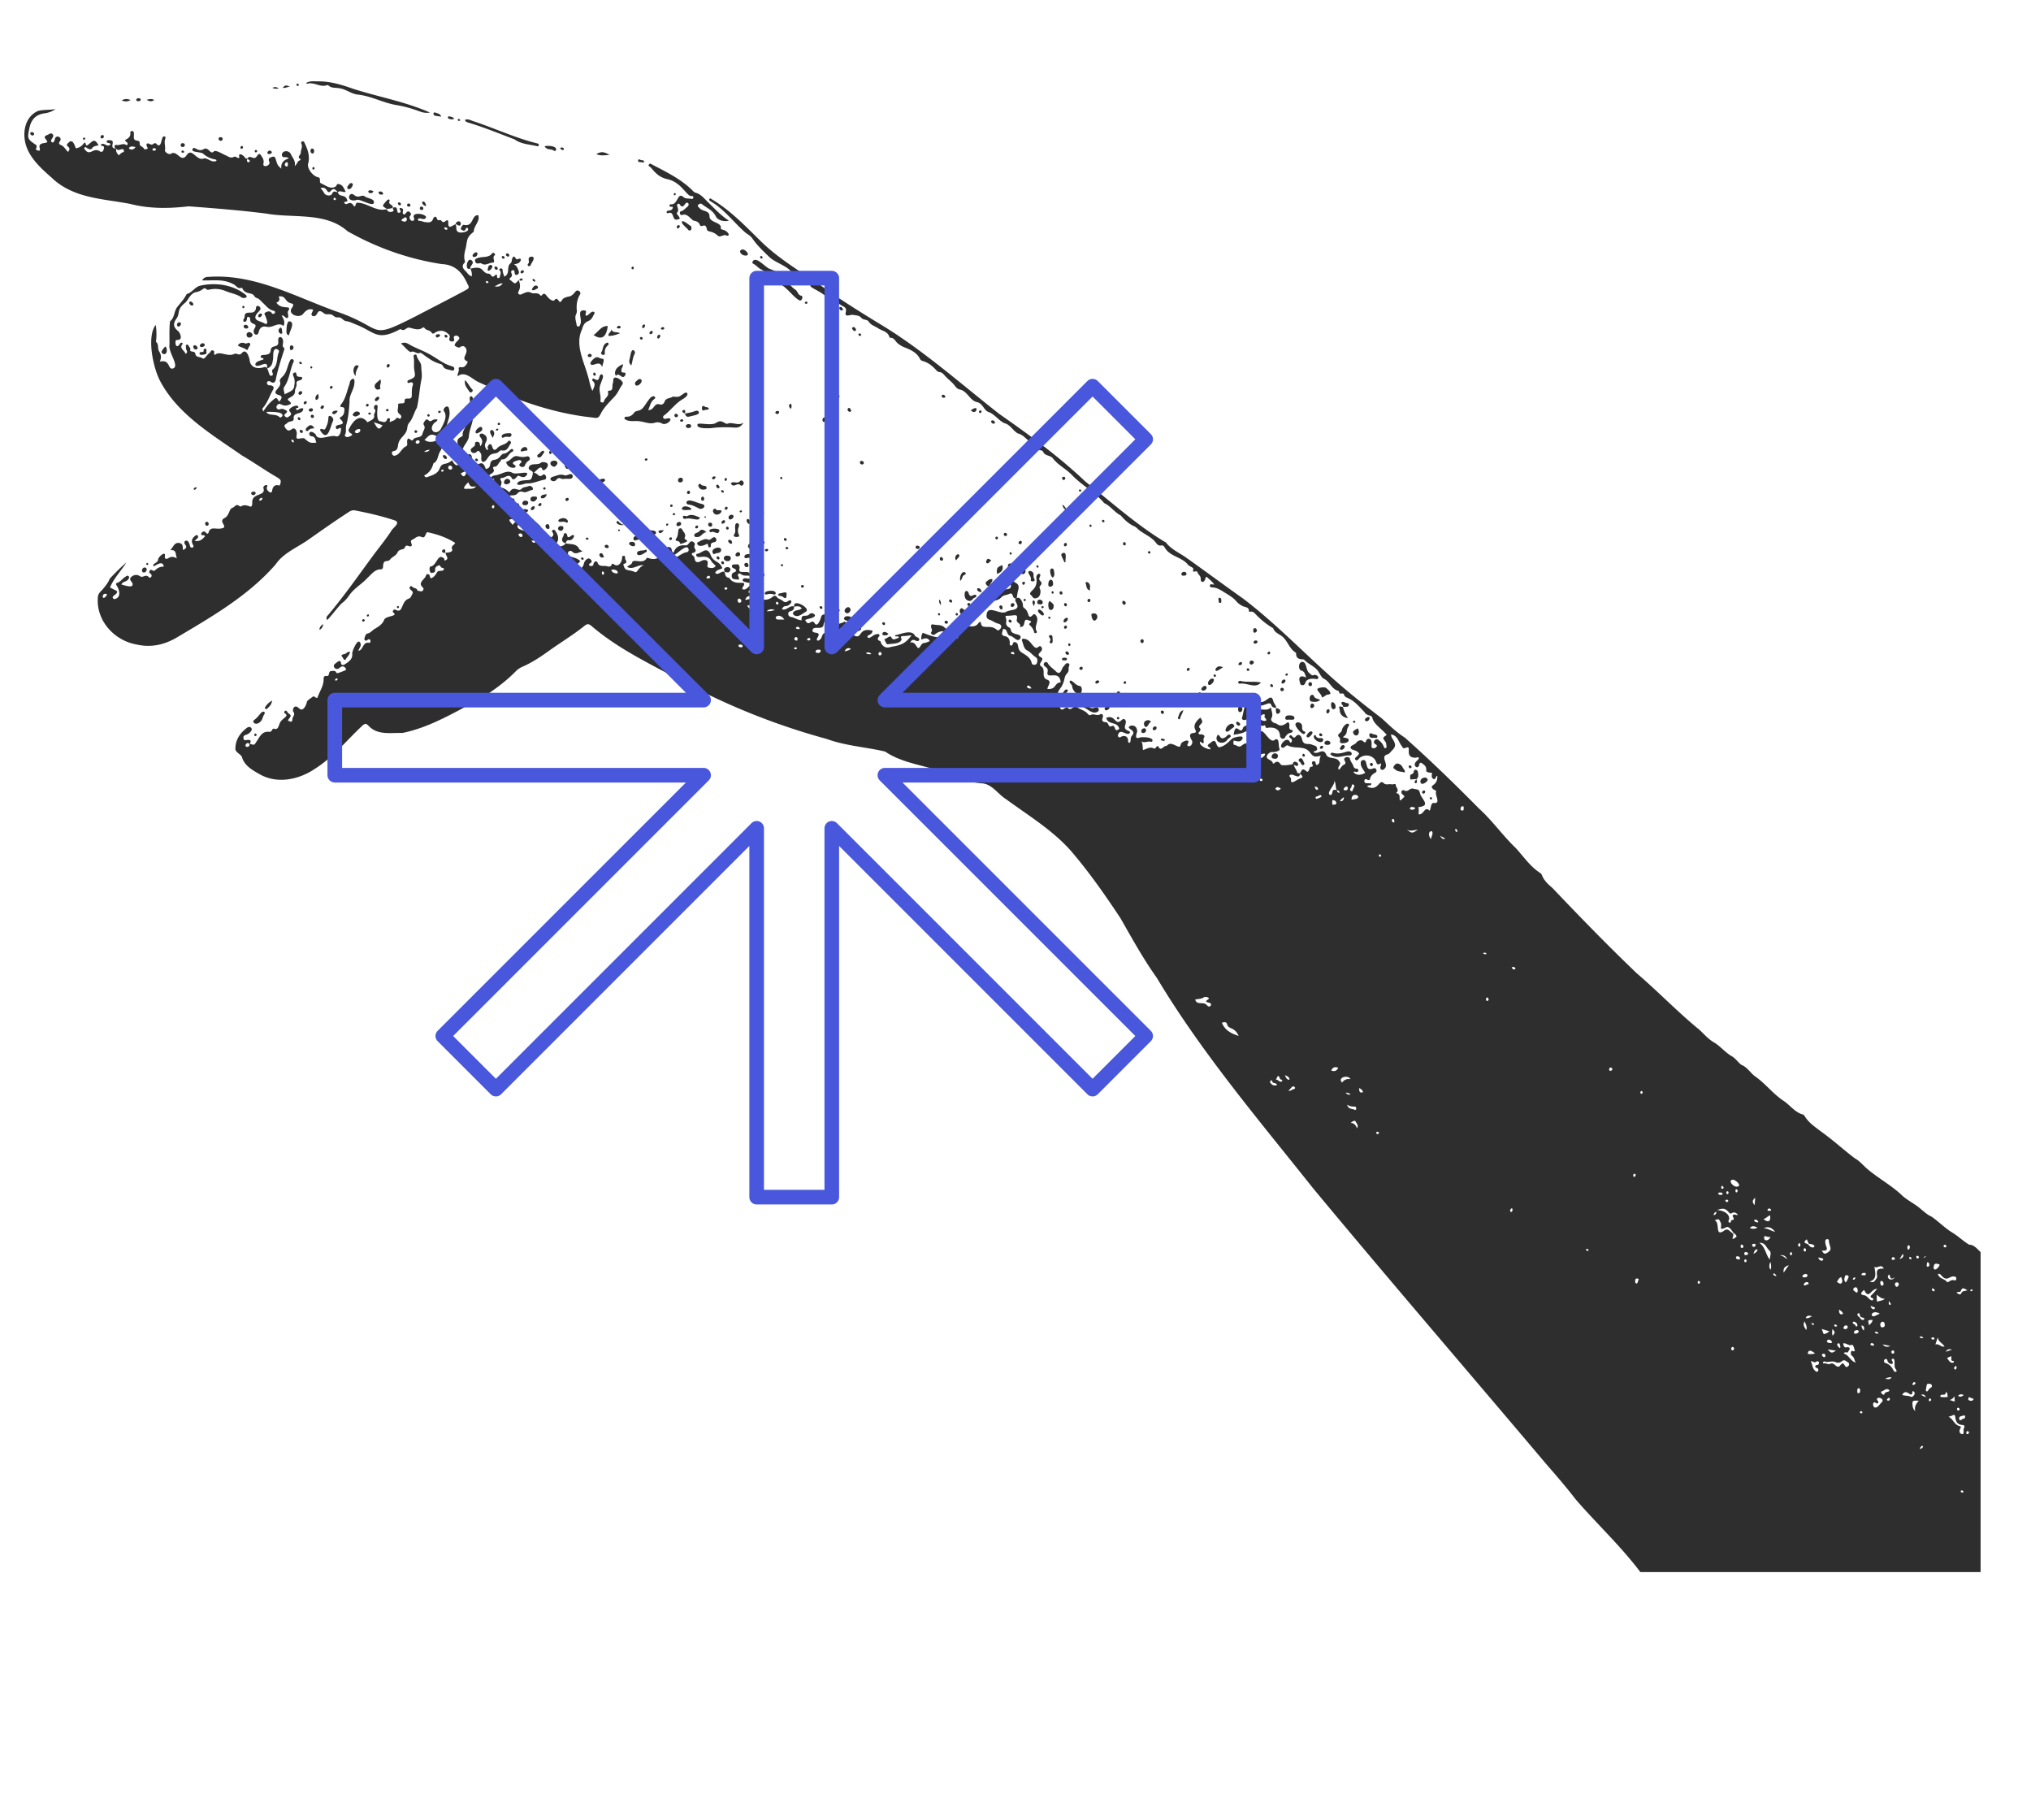 <svg xmlns="http://www.w3.org/2000/svg" width="250" height="224" fill="none" viewBox="0 0 250 224"><path fill="#2e2e2e" d="m97.756 74.691.003.004-.007-.023q-.006 0-.012.002v.01l.02.009-.004-.004zM69.617 66.906h.008l.011-.023-.019.02z"/><path fill="#2e2e2e" d="M242.436 153.218c-.731-.424-1.351-1.04-2.077-1.486-.951-.572-1.711-1.376-2.613-2-.475-.202-.847-.555-1.246-.872-.705-.647-1.581-1.044-2.295-1.659-1.327-1.294-2.982-2.156-4.393-3.364-.491-.428-.91-.958-1.495-1.275-1.398-1.048-2.688-2.254-4.123-3.267-.731-.571-1.526-1.068-2.023-1.886-.081-.132-.179-.24-.333-.263-.963-.29-1.574-1.227-2.409-1.732-1.231-.858-2.143-2.062-3.366-2.922-.607-.426-.977-1.156-1.722-1.438-.405-.311-.747-.831-1.187-1.068-.818-.464-1.384-1.228-2.187-1.695-.704-.409-1.226-1.039-1.82-1.582-2.67-2.177-5.047-4.677-7.67-6.914-3.562-3.408-7.004-6.948-10.393-10.514-.52-.439-1.033-.906-1.285-1.576-.051-.138-.167-.229-.293-.317-1.202-.795-1.988-2.001-2.951-3.037-1.594-1.519-2.855-3.351-4.487-4.823-2.967-3.005-6-5.947-9.145-8.748-1.035-.657-1.907-1.507-2.802-2.335-1.445-1.117-2.891-2.236-4.289-3.411-4.376-3.647-8.223-7.861-12.758-11.32-2.42-1.712-4.793-3.478-7.216-5.19-.8-.53-1.72-.951-2.338-1.748-.056-.07-.169-.094-.252-.148-3.465-2.112-6.464-4.834-9.64-7.334-3.293-3.124-6.966-5.787-10.673-8.383-4.791-3.76-9.366-7.849-14.596-11.005a167 167 0 0 1-5.981-3.792c-2.857-2.158-6.077-3.846-8.657-6.355-1.93-1.895-3.823-3.888-6.163-5.269-.077-.063-.185-.105-.244.012-.05.098.013.184.1.244 1.637.927 2.799 2.49 4.181 3.74.311.31.74.464 1.002.845.598.871 1.364 1.591 2.12 2.32.849.76 2.064.988 2.811 1.919.063.069.152.142.24.161.536.125.902.56 1.404.755.264.101.512.317.568.63.036.2.15.236.305.33.693.42 1.473.737 1.959 1.438.046.065.111.138.149.096.373-.407.526.08.764.186.29.129.517.36.805.503.275.136.52.288.388.735-.179.755.528.267.941.357.357.06.723.052.988.373.227.274.699.15.887.444.288.45.78.564 1.177.83.486.325 1.191.38 1.381 1.084.009.036.075.082.113.08.486-.019.613.446.903.682.266.219.524.374.854.503.743.29 1.499.632 1.891 1.41a.46.46 0 0 0 .319.262c.71.192 1.242.64 1.72 1.173.077.087.202.179.307.183.338.013.53.246.72.459.409.453.92.804 1.281 1.311.121.17.33.338.526.38.943.177 1.214 1.283 2.078 1.544.85.142.852 1.066 1.574 1.261.714.306 1.188 1.026 1.853 1.34.733.173 1.083.945 1.664 1.268.866.188 1.241 1.113 2.076 1.327.081.02.178.12.2.201.188.866.627.277.875.797.207.436.879.368 1.148.722.647.852 1.632 1.303 2.358 2.064 1.215 1.273 2.826 2.098 3.971 3.458.789.363 1.271 1.13 2.042 1.526.477.547.989 1.05 1.715 1.354.294.167.492.462.795.624.628.438 1.357.75 1.828 1.394.169.23.355.388.674.316.153-.034.292.072.366.2.601 1.13 1.961 1.179 2.781 2.035.316.482.919.392.739.83-.06.378.47-.071.537.232.102.298.442.474.411.837-.013.156.033.315.198.35.169.034.24-.121.323-.244.076-.114-.004-.302.209-.378.286.291.653.526.923.95-.234.03-.443-.138-.522.086-.044.127.058.267.186.265.615-.013 1.101.304 1.582.607.507.319 1.066.618 1.442 1.062.254.3.515.488.839.643.304.146.77.094.753.63 0 .025.079.08.104.07.393-.138.624.197.806.383.626.634 1.298 1.192 2.072 1.63.159.509.656.68 1.025.945.772.556.935 1.612 1.79 2.079.001.764.364.774.979.825.478.561 1.227.772 1.693 1.377.261.338.396.814.789 1.01.709.353.916 1.285 1.753 1.475.046.01.077.119.098.186.088.353.528-.079.607.32.073.23.276.296.488.39.833.373 1.397 1.087 2.016 1.717.326.566.875.27.977.725.163.774 1.263 1.421 1.764 2.09-.524.347-.532.353-.178.814.146.19.1.42.167.625.013.04-.06.135-.115.17-.288.163-.121-.427-.809-.918-.313-.46-.965.172-.449.453.1.063.225.13.138.282-.144.298-.731.292-.622-.117.014-.342.039-.985-.484-.81-.22.061-.146.409-.332.41-.165 0-.263-.263-.497-.253a.7.7 0 0 0-.519.229c-.17.313-.748.384-.752.643.019.418.729.213 1.06.781-.052.064-.106.115-.14.179-.108.196-.53.328-.315.56.228.248.393-.157.572-.276.727-.488 1.716-.223 1.995.605.144.426.364.17.566.123.048.18-.04.31-.069.45-.077.333.336.471.509.2.606-.526-.599-1.48.347-1.756.273-.068.417-.332.607-.519.417-.409.44-.706.136-1.234-.117-.204-.284-.384-.282-.709.853.135.914.978 1.367 1.507.129.254.234.227.449.135.874-.374-.316 1.25 1.214 1.225.128 0 .267-.165.397.042-.052.248-.328.338-.434.555-.299.447.356.887.463.278.083-.363.273-.278.461-.103.943.664-.231.998 1.129 1.09-.031.28-.125.601.163.741.298.146.236-.297.484-.378.069 1.344-1.108 1.043-.519 1.644.121.11.392.107.361.314-.147.427.586 1.43-.197 1.396-.486-.119-.392.623-.597.949-.624-.653-.701.551-1.348.436-.016-.29.069-.59-.043-.876 1.435-.17.667-.749.258-1.538-.158-.635-.169-.61-.807-.72-.491-.184-.635.377-1.067.25-.434-.28-.641.215-.265.49.073.063.159.11.171.243-.177.112-.269.356-.559.442-.079-.346.098-.755-.372-.883-.156-.043.034-.137.063-.196.15-.323-.175-.528-.196-.822-.017-.238-.336-.027-.509-.077-.322-.094-.697.146-.981-.157-.599-.543-.622 1.075-2.008.451.013-.319.514.006.493-.41l-.633-.03c-.365.006-.265-.681.078-.453.137.062.348.144.377-.025.08-.437.361-.649.714-.843.223-.136.048-.631-.261-.503-.816.321-.772-.182-.962-.825-.121-.323-.618-.227-.611.12-.067.488.34.859.542 1.268q-.926.495-1.442-.092c.071-.102.163-.07.261-.046.346.17.495-.36.121-.382-.286-.002-.346-.183-.43-.407-.1-.267-.317-.473-.38-.782-.069-.44-.976-.22-.647.227.105.169.132.368-.054.443-.321.129-.419.461-.662.65-.312-.367.414-.629.036-1.009-.349-.626-1.196-.236-1.571-.781-.403-1.06-1.033.032-1.605-.384.137-.188.494-.11.457-.42-.036-.294-.238-.379-.503-.433-.564-.319-1.063.115-1.33-.608-.052-.461-.4-.95-.822-.434-.073.082-.121.136-.229.105-.186-.052-.297-.453-.514-.203-.156.18.201.276.273.445.094.135-.095.545-.229.317-.332-.814-1.382.401-1.01.65.33.239.486-.42.835-.199.855.419 1.957-.061 2.627.803.484.622.62.585 1.377.426-.317.38-.01.968-.479 1.123-.184.023-.153-.142-.184-.25-.036-.126-.109-.23-.255-.197-.551.157.295.657-.327.69-.101.01-.134.118-.171.214-.282.891-.42-.044-.912.133l-.253.449c-.154.017-.346-.025-.369-.144-.061-.338-.361-.563-.382-.906l-.115-.093c-.226.095-1.353.25-1.496.077-.217-.336-.453-.51-.814-.178-.048.044-.163.063-.18-.025-.106-.492-1.143-.402-.572-1.112.167-.151.361-.276.595-.234.203.025.937-.136.808-.411-.184-.307.048-1.367-.53-1.135-.628.642-1.303-1.213-1.791-1.011-.453.186-.831.994-.29 1.296.238.122.351.299.321.614-.682-.31-.93.534-1.335.01-.453-.529-.509-.56-1.056-.143-.359.275-.58-.086-.868-.105-.176-.012-.136-.334-.09-.542.665.192.881.148 1.064-.188.052-.094.056-.198-.027-.263-.152-.12-1.044.075-1.213.219-.415.353-.768.791-1.304.98-.883.472-.451-1.287-1.335-.479-.848.534-.011.428-.046.83-.733-.081-1.434-.592-1.284-.928.171-.046.232.267.442.123.055-.2-.091-.417.044-.632.151-.245-.021-.341-.238-.403-.148-.042-.348.075-.461-.16.155-.214.457-.431.09-.717.019-.501.758-.403.157-1.192-1.576 1.319.07 1.71-.816 1.896-.65.012-.462.538-.222.914.178.292-.115.813-.451.692-.158-.066-.104-.193-.048-.304.376-.664-.703-.305-.83.012-.157.47-.146.445-.601.251-.386-.165-.808-.457-1.184.042-.346-.163-.661.784-1.033.025-.171-.153-.34.392-.527.27-.485-.273-.885.059-1.332.193-.1-.37.015-.749-.232-1.083.389.256.747-.011 1.096.043.127.019.25.067.29-.1.107-.461-1.319-.507-1.615-.386-.61.222-.368-.407-.271-.722.018-.559-.311-.85-.808-.745-.777.37.824.47.192 1.202-.336.334-.032.887-.407.9-.077-.073-.086-.165-.092-.267 0-.591-.532-.702-.947-.426-.201.104-.389-.14-.274-.324.267-.866 1.16.334 1.451-.246.018-.108-.076-.157-.167-.204-1.017-.332.058-1.01-.516-1.445-.133-.071-.221.017-.321.094-.86.84-.766-.743-1.918-.248.263.939 1.386.378 1.605 1.35-.699.549-.372-.515-.896-.36-.511.3-.348-.47-.786-.47-.416-.025-.484-.217-.343-.587.099-.261-.085-.519-.319-.377-.409.25-.814-.151-1.198.095-.092.06-.244-.039-.321-.135-.319-.403-.82-.503-1.223-.764-.534-.438-.791.424-1.181.073-.376-.444-.745.634-1.05-.14-.522-.866-.687-.451-.267-1.507-.017-.576.48-.86.632-1.356.221-.384.173-.895.451-1.2.209-.228.307-.426.265-.69-.036-.226.277-.537-.048-.654-.286-.104-.424.255-.612.43-.252.334-.317 1.085-.876.59-.321-.336-.735-.573-.993-.972-.205-.507-.821.046-.38.336.225.165.398.288.329.643-.254 1.116 1.449-.336 1.609 1.314-.839.073-.494.908-1.638.814.034-.396.587-.9-.004-1.133-.862-.286-.108-1.215-.757-1.651-.506-.308.463-.8.022-1.085-.968-.497.466-.657-.031-1.321-.146-.157-.263-.035-.376.052-.563.422-.816-.937-1.667-1.02-.213-.084-.392.048-.311.236.175.417.209.97.639 1.187.402.203.644.563.983.78.359.23.283.455.227.731-.035.307-.586.359-.655.04-.125-.616-.616-.915-1.087-1.211-.869-.461-.357-1.143-.904-1.348-.234-.096-.292.075-.351.246-.108.29-.436.147-.357-.129.009-.442-.154-.79-.605-.872-.403-.073-.398-.278-.294-.574.039-.107-.008-.267.14-.303.498-.033.34.735.807.84.428.043.904.886 1.244.322.148-.277-.087-.413-.294-.477-1.236-.276-.614-.583-1.075-.877-.315-.148-.428-.407-.353-.724.055-.238-.094-.453-.087-.7.302-.018.545-.02.785-.049.607-.073.696-.048.592.517-.081.434.612.443.372.88.895.132.238-1.203 1.106-.79.726.18-.173.338.106.568.288.254.476.532.562.9.033.185.419.085.321-.1-.43-.66.432-1.4-.14-2.02-.102-.11-.207-.193-.355-.018-.256.297-.446.297-.544-.035-.101-.343-.226-.627-.53-.831-.126-.084-.144-.251-.142-.401-.032-.319-.376-1.09-.766-.782.054-.334.096-.668.181-.998.336-1.123-.807-.75-.832-1.57-.184-1.356-1.973-.39-1.624.62.121.63-.332 1.038-.467 1.562-.028.11-.176.17-.305.17-.286 0-.545.197-.858.076-.229-.088-.424.02-.522.269-.123.31-.722.303-.544.822.008.025-.098.124-.159.132-.889.09.021.799-.672 1.047-.534.295-1.388-.025-1.569.77-.384.313-.518.216-.741.954-.345.203-.426.35-.547.722-.355-.1-.363-.108-.695.167-.444.219-1.705-.315-2.206-.503-.159.265-.206.503-.175.843.411-.177.789-.298 1.041.19-.223.08-.44.194-.666.228-.513-.06-.551 1.093-.97.39-.184-.278-.351-.53-.772-.446.378-.76.776.102 1.098-.29.121-.382-.495-.328-.572-.658-.491-.68-1.766-.033-2.406.044.033.352.452-.082.475.338-.327-.013-.668.474-.947-.125-.138-.215-.61.234-.86.304.19.213.221.645.493.595.509-.106 1.487.01 1.665-.624-.242-.403.029-.377.296-.388.269-.012.537-.054.923-.096-.775 1.067-1.338 1.217-2.513 1.43-.586.177-.9.067-1.221-.414-.065-.096-.025-.256-.163-.31-.325-.122-.34-.3-.116-.543.179-.177-.046-.401-.251-.292-.449-.011-.966.718-1.144.365-.073-.117.027-.192.105-.228.25-.114.474-.237.501-.57-1.76-.446-1.278 1.019-2.171.635-.3-.127-.476-.071-.636.248-.232.462-.591.092-.894.061-.096-.01-.237-.054-.202-.161.14-.44.628-.04.864-.325.205-.244.2-.79-.202-.816-.497-.038-.255.469-.499.592-.493.03-.651.318-.708.766-.031.238-.296.276-.405.057-.131-.265-.392-.347-.571-.531-.353-.363-.556-.348-.783.09-.165.735-.893.773-.578.251.557-.896-.591-.403-.618-.88.052-.571.835-.19 1.19-.424.24-.11.133-.416.298-.673.102.374.344.526.484.752.286.465.447.524.942.411.54-.123.791-.628 1.216-.904.08-.125-.144-.315-.248-.233-.315.225-.764.166-1.025.482-.185.223-.334.202-.551.031-1.074-.64.292-1.59-.77-1.453-.267.036-.44.11-.486.422-.106.292-.445 1.26-.801.647-.405-.564-.681.601-1.142-.357.296-.167 1.148-.234 1.21-.553-.05-.286-.53-.378-.709-.144-.393.41-1.002-.186-.948.728-.511-.027-.866-.342-1.306-.407-.4-.056-.474-.644-.04-.713.309-.08.453-.257.436-.568-.561-.213-.884.52-1.5.342.094-.273.25-.401.495-.4.244.02.786-.4.644-.639-.34-.326-.494.52-1.095-.046-.207-.167-.503-.188-.67-.428-.14-.202-.332-.198-.505-.044-.585.516-1.24.413-1.897.203-.505-.113-.985.14-1.492.194.177-.666.795-.436 1.206-.591-.319-.791.021-.715.665-.928.22-.115.286-.27.069-.445-.167-.134-.348-.317-.551-.038-.077.105-.177.174-.31.144-.624-.18-.812.789-1.44.533-.013-.176.068-.27.14-.368.51-.89-1.067.128-1.743-1.024-.47-.03-.51-.388-.57-.731-.43-.18-.793.493-1.16.132.146-.445.615-.378.872-.6-.376-.97-1.114-.619-1.478-1.733-.484-.946-.957-.147-1.606-.023a.136.136 0 0 0-.132.144c.088.663 1.298-.33 1.878.78.134.234.382.36.522.593-.273.319-.591.234-.895.171-.391-.086.354-.985-.585-.918-.286.046-.536.313-.828.244-.37-.088-.18-.587-.474-.776-.09-.057-.196-.151-.135-.312.327-.089.628-.206.312-.63-.135-.305.26-.494-.177-.774-.422-.263-.519.451-.891.44-.728-.07-1.28.157-1.501.89-.4-.12-.064-.644-.6-.689-.326-.075-.514.651-.408.874.053.11.865.194.988.136.419-.094 1.534-1.374 1.811-.844.134.234.027.42-.167.468-.741.105-1.24.873-2.014.695-.41-.132-.872.029-1.273-.203-.453.453-.974.412-1.519.205-.036-.014-.115.004-.134.032-.438.778-1.406.118-1.77.448-.027.365-.4.37-.64.632.72.424 1.27-.296 2.03-.198-.705.296-.765.99-1.095.827-.336-.165-.71-.17-1.052-.293-.215-.077-.426-.68-.292-.71.628-.143.11-.483.156-.717.027-.134 0-.253-.158-.265-.15-.012-.228.092-.209.23-.013.51-.422 1.231-1.01.817-.13-.087-.21-.13-.267.024-.103.28-.347.28-.537.221-.43-.144-.997.127-1.199-.43-.086-.265-.316-.238-.476.023-.048.079-.023.213-.082.27a.34.34 0 0 1-.469.014c-.192-.28.555-.263.2-.69-.332-.425-.79.124-.864.471-.065.35-.39.851-.687.386-.08-.117-.283-.236-.027-.409.301-.203.3-.334.004-.48-.33-.286-1.446-.297-1.235-.864.092-.242.374-.226.493-.109.454.45.82.048 1.298-.021-.195-.134-.37-.19-.426-.303-.355-.724-1.071-.538-1.653-.686-.465.618-1.325.267-1.949.51-.267.083-.537-.423-.286-.623.348-.369.8.42 1.118.053.338-.468.157-1.03-.165-1.466-.137-.292-.565-.102-.344.178.397.534-.517.856-.835.444-.45-.513-.45-.524-1.053-.288-.19.075-.435.19-.547.044-.226-.298-.557-.198-.814-.319-.336-.152-1.317-.248-1.002-.816.115-.157.234-.119.378-.046.296.15.497.457.855.541.107-.178-.04-.295-.048-.428-.014-.24.03-.528-.356-.49-.251.026-.44-.308-.675-.16-.277.174-.626.24-.803.604-.219-.305-.766-.764-.042-.716.31.088.445-.353.13-.413-.353-.055-.407-.395-.606-.593-.204-.202-.162-.33.046-.536.215-.278.856-.51.647-.933-.085-.115-.22-.086-.329-.015-.218.144-.441.196-.699.04.158-.795 1.045-.217 1.44-.727a.57.57 0 0 1 .663-.179c.426.155.733-.179 1.11-.227.178-.023.159-.218.05-.347-.123-.142-.31-.213-.465-.135-.282.143-.649.07-.87.344-.395.411-.96-.528-1.494.434-.33-.332-.675-.549-1.12-.647.095-.307.274-.576.055-.86-.1-.129-.004-.292.105-.279.434.054.937-.681 1.308.104.334.277.605-.43.787-.378.365.132.69.344 1.01-.084.401-.653-1.365.063-1.834-.31-.63-.326-1.336.248-1.981.333-.217.036-.488.063-.595.324.094.163.303.029.4.21-.325.306-.853.059-1.23.314-.019.01-.05.006-.073-.002-1.376-.633.025-3.198.104-.509.357-.04.51-.286.722-.441.244-.179.609-.303.35-.738-.054-.09.032-.203.14-.203.432-.002.476-.442.735-.637.084-.064.044-.271.205-.264.695.035.778-.746 1.293-.954.272-.155-.03-.476-.235-.246-.278.235-.528.504-.937.505-.418.289-.399.65-1.102.753-.781.154-.134.987-1.01 1.116-.43-1.323-.816-.325-1.699-.478-.155-.312.004-.628-.02-.94.014-.395-.4-.581-.577-.178a4.5 4.5 0 0 1-.783.86c-.544.551-.768.188-1.074-.338-.716.692-1.182.162-1.507.993-.267.7-.937.852-1.54 1.081-.123.046-.3.034-.374-.2.609-.305.971-.825 1.129-1.492.559-.268.526-.898.764-1.347.232-.438.513-.87.59-1.44.097-.732.155-1.49.383-2.218.177-.56.384-1.16.168-1.776-.131-.559-.907.092-.555.43.401.666-.129 1.511-.434 2.124-.538.848-1.561.213-.885-.65.132-.19.432-.232.47-.518-.653-.117-.747.352-1.03.163-.158-.14-.295-.28-.473-.044-.12.158-.29.375-.187.528.283.417-.044.684-.132 1.03-.142.737-.889.322-1.198.842-.215.275-.62-.624-.718.16-.017.21.11.474-.115.612-.575.256-.726.958-1.304 1.133-.384.203-.676-.478-.211-.545.37-.052.434-.296.507-.61.078-1.1 1.011-1.22 1.144-2.213.023-.213.075-.464.207-.616.488-.555.618-1.285.983-1.893.27-1.152.32-2.366.565-3.53.098-.53-.03-1.034-.033-1.55 0-.519-.474-.841-.564-1.325-.021-.11-.1-.164-.215-.13-.108.03-.185.132-.167.216.123.572-.006 1.158.098 1.728.145.797.119.847-.642 1.173-.338.064-.245.507.077.34.355-.169.444.134.378.305-.157.41-.115.818-.13 1.23.03.794-.849.1-.885.67.094.608-.763.136-.807.508.098.376-.251.814.173 1.14.125.096.282.23.206.432-.102.27-.262.106-.41.047-.113-.047-.182.034-.24.115-.182.259-.493.244-.72.415-.11-.187.1-.344-.046-.45-.172-.127-.28.023-.332.154-.186.463-.545.215-.818.182-.524-.015-.359-1.338-.336-1.728.108-.37-.418-.38-.426-.023-.008.071-.021.183.017.213.35.284-.086.55-.011.86.086.448-.51.611-.818.803-.966-1.233-1.855-.054-2.304.88-.079.113.025.282.13.395.095.1.288.11.279.305-.37.258-.79.36-.906.023.255-.405.073-.87.19-1.279.268-.936.338-1.9.405-2.86-.067-.878.612-1.536.597-2.373.094-.78-.591-.394-.584.147-.338.872-.457 1.832-1.079 2.589-.096.115-.124.297.11.307.372.013.326.23.309.495-.027.4-.22.659-.576.785.061.194.117.221.234.344.632.747-.831.348-.703.912.16.453.434-.163.645.087-.011.612-.251 1.052-.608.975-.72-.26-2.237.683-2.51-.219-.1-.165-.654-.538-.773-.194a.29.29 0 0 0 .23.396c.545.042.48.466.62.79-.75.074-.866.018-1.442-.493a.26.26 0 0 0-.13-.06c-.655.005-1.005.344-.836-.5.031-.363-.215-.924-.645-.584-.35.248-.528.173-.793-.213-.24-.348.12-.405.261-.559.19-.278.809-.104.801-.524-.146-.92 1.185-.438 1.17-1.27-.3-.095-.461.068-.648.177-.159.116-.386-.224-.134-.238.1-.011.202-.011.186-.148-.136-.305-.697-.032-.9.116-.194.15-.342.27-.12.524.289.326-.022.462-.233.618-.152.111-.277.033-.392-.07-.292-.285.286-.348.248-.667-.262-.163-.519-.35-.868-.22-.379.147-.603-.327-.285-.55.338-.401.611.48 1.621-.117.008-.34-.369-.313-.374-.592.37-.309.896-.36.885-1.011 0-.262.24-.526.188-.876-.092-.538.781-.265.695-.764-.207-.167-.632.057-.705-.361-.027-.156-.027-.319-.24-.24-.528.242.211.465-.027 1.588-.019.674-.664.787-1.192 1.094-.025-.367-.234-.65-.023-.956.634-.922.676-2.06 1.123-3.049.165-.257-.27-.484-.401-.203-.384.668-.363 1.47-.956 2.016-.16.17-.386.362-.317.63.338.727-1.242 1.282-.188 1.627.593.158.405.475.088.84-.347-.584-.336-.57-.852-.127-.444.38-.79.833-1.099 1.334-.12-.33-.134-.347-.055-.436.585-.649.823-1.492 1.248-2.229.184-.319.048-.513-.336-.568-.18.038-.35-.044-.4-.225-.06-.255.258-.367.436-.211.498.326.638-.079.688-.49.257-1.155.616-2.282.984-3.406.154-.437-.303-.138-.132-.862.115-.822-.655-1.046-.595-.244.132.935-.837.375-.922 1.095-.02.51-.368.557-.737.605-.12.015-.242.003-.355.032-.18.058-.211.308.007.346.077.023.206-.025.194.169-.267.148-1.125.257-.98.718.39.401 1.6-.8 1.405.367-.163-.24-.355-.11-.57-.062-.678.152-1.477-.008-1.567-.977-.075-.367-.386-1.38-.903-.872-.413.498-.562.002-.987.162-.839.409-1.84-.461-2.394.14-.165-.196.035-.47-.186-.561-.284-.115-.338.206-.494.332-.238.115-.587.816-.806.642-.282-.237-.793-.087-.9-.53-.023-.523-.782-.093-.617-.651.025-.073-.113-.2-.17-.304-.074-.13-.148-.28-.327-.188-.148.077 0 .229-.036.325-.098.259.368.543-.056.785-.144-.45-.845-.69-.363-1.215.017-.018-.008-.114-.035-.125-.253-.135-.32.18-.47.313-.315.26-.401-.215-.37-.446-.027-.2.118-.245.28-.242.664 0 .296-.939-.04-1.156-.498-.441-.55-.842-.181-1.393.593-.76-.038-1.118 1.18-2.074.389-.434.585-1.039 1.191-1.246.883-.11 1.037-.693 1.312-.415.088.087.19.142.328.11.718-.17 1.396-.135 2.106.165.618.26 1.311.35 1.891.733.208.225.96.11.588-.259-1.528-1.27-3.76-1.58-5.645-1.135-.628.154-.971.862-1.636 1.02-.29.593-.74 1.077-1.146 1.578-.438.54-.32 1.33-.9 1.774-.12.939-.062 1.947-.072 2.901-.174.947 1.346 2.704.373 2.926-.61.079-.27-1.169-1.563-.858.225-.5.15-.899-.084-1.258-.239-.362.01-.885-.402-1.188.104-.428.096-1.569-.029-2.07-1.123 1.469-.299 5.28.534 6.866 2.158 4.132 6.417 6.634 10.13 9.222 1.407.816 2.732 1.759 4.136 2.578.693.406.693.473.466 1.105q-.735-.23-.906.506c-.033.137-.011.32-.2.344-.253-.038-.608-.426-.441-.706.113-.208-.148-.283-.288-.15-.106.073-.204.203-.17.305.36 1.075-1.427.53-1.37 1.791 0 .167.012.344-.15.515-.388-.106-.804-.334-1.229-.04-.04.026-.151-.004-.201-.045-.236-.195-.413-.147-.62.068-.15.155-.392.132-.528.418-.156.327-.265.724-.617.958-1.011.444.553 1.135-.45 1.308-.727.157-1.383-.342-1.606.584-.013.032-.079.046-.127.072-.197-.07-.303-.44-.61-.203-.08.061-.156.123-.142.234.032.294.382.008.464.286-.301.338-.61.682-1.274.555.203-.236.608-.386.35-.666-.118-.098-.226 0-.32.075-.372.303-.486.656-.23 1.094.217.348-.288.486-.373.127-.053-.269-.242-.828-.61-.605-.373.417.685.64-.242 1.112-.062-.363.027-.78-.436-.866-.647-.123-.741.472-1.14.877.817-.079.595.473.82 1.006-.45-.234-.725-.234-1.02-.036-.173.115-.569.24-.448-.31.031-.606-.839.214-.844.467-.016.501-.803.488-.55.868.398-.192 1.131-.764 1.245.035-.997-.01-1.035.718-1.375.468-.142-.113-.286-.098-.374.05-.117.183.038.315.19.405.176.221-.07.592-.298.353-.405-.4-.685.148-1.064-.096-.359-.243-.75-.207-1.073.083-.32.29-.029.497.123.743.252.768-.973.261-1.34.204.104-.39.587-.32.806-.62.292-.266.062-.66-.274-.373-.398.219-.628.666-1.102.79-.129.032-.114.216-.023.312.324.482.581 1.377-.118 1.634-.128.06-.242.044-.328-.058-.21-.36.572-.42.501-.877l-.873-.459c.487-1.162 1.372-2.025 2.006-3.064-.728.616-1.379 1.294-2.03 1.974-.182.462-.47.839-.787 1.213-.232.323-.622.536-.674 1.008-.286 2.92 2.005 5.422 4.785 5.896 1.695.386 3.29.06 4.802-.795 4.362-2.588 8.909-5.19 12.275-9.054 1.013-1.49 2.766-2.112 4.178-3.153 1.622-1.133 3.235-2.28 4.901-3.347a.95.95 0 0 1 .751-.151c1.626.32 3.254.69 4.825 1.215.84.288-.236.92-.422 1.321-.653 1.004-1.41 1.93-2.128 2.884-1.85 2.515-3.64 5.08-5.648 7.47-.108.12-.292.254-.1.602.664-.678 1.18-1.452 1.805-2.076.422-.3.687-.65.967-1.048.603-.83 1.538-1.34 2.212-2.097.48-.415.864-1.023 1.619-1.027.178 0 .268-.132.272-.288.037-1.01.444-.555.828-.866.247-.38.749-.482.958-.92.184-.464.758-.305.887-.566.075-.284.215-.319.486-.225.343.12.468-.03.318-.372-.067-.154-.065-.325.083-.386.382-.157.687-.597 1.19-.357.47.213.423-.388.693-.597 1.2.259 2.372.639 3.443 1.328-.146.298-.559.363-.38.772.119.41-.544.403-.822.438.025.215.16.388.225.586.053.159-.077.29-.21.341-.216.087-.115-.13-.168-.207-.81-.762-.897.868-1.66.966-.234.019-.184.89.164.789.772-.092-.006-.582.747-.885.228-.158.268.103.376.21.098.097.307.005.353.237-.178.346-.683.033-.868.378-.174.307-.408.65-.771.728-.152-.16-.052-.455-.329-.507-.251-.061-.228.198-.322.319-.286.463-.931.78-.317 1.319.232.201-.077.587-.351.451-.112-.04-.288 0-.329-.119-.098-.296-.42-.213-.583-.388-.081-.084-.206-.173-.315-.05-.279.394.566.484.272.924-.11.188-.16.436-.372.528-1.06.326-.701 1.87-1.619 1.424-.236-.18-.547.129-.324.333.635.48-1.043.345-1.158.927-.257.557-.716.802-1.183 1.09-.301.187-.51.502-.908.56-.167.022-.392.644-.309.76.186.263.336-.025.501-.058.277-.104.319.5.039.43-.795-.157-.678.931-1.304.972.125-.398.522-.692.125-1.11-.3-.223-.953 1.27-.872 1.509.033.641-.392.921-.806 1.2-.183.123-.555.37-.601-.198-.106-.32-.503.029-.65.161-.512.304.006.885.417.61.306-.29.584-.36.845.014.033.037.02.183-.008.194-1.923.845-.581-.038-1.804.121-.325.046-.198.425-.365.569-.152.13-.48-.152-.559.32.062.916-.505 1.59-.75 2.387-.264.128-.383-.325-.617-.09-1.06.745-.434.391-.956 1.261-.555.79-.772-.31-1.252-.042-.192.12-.234.499-.163.585.31.37-.085.617-.098.918-.021.497-.294.302-.551.18.152-.378.632-.564.063-.877-.128-.107-.255-.505-.472-.26-.067.082-.079.193.025.252.657.388-.478.594-.662 1.331-.162.338-.173.735-.715.547-.251.033-.15.463-.626.392-.806-.063-1.098.637-1.426 1.117-.344.502-.242.578-.887.352.157-.282.205-.484-.258-.475-.167.004-.462.187-.518-.194-.052-.343.184-.385.426-.464.229-.079.787-.544.528-.805-.163-.234-.46-.097-.631.062-.77.62-1.281 1.375-1.316 2.406-.082.602.782.71.855 1.273.369.983 1.313 1.488 2.162 1.97 2.166 1.222 4.834.637 6.787-.695 2.21-1.389 3.857-3.453 5.745-5.225.372-.365.531-.384.86-.04 1.098 1.171 2.732.822 4.164.862 3.372-.69 6.45-2.548 9.468-4.159 1.616-.983 3.14-2.075 4.47-3.427.243-.25.518-.43.84-.57 1.126-.494 2.153-1.168 3.142-1.88 1.466-1.056 3.024-1.983 4.437-3.114.41-.329.576-.298.967.04 3.297 2.811 7.231 4.648 11.004 6.697a84 84 0 0 0 17.873 7.148c2.333.86 4.837.997 7.206 1.557 1.676 1.139 3.702 1.523 5.606 2.05 1.982.852 4.036 1.642 6.202 1.856 1.319.015 2.049 1.325 3.089 1.964 2.732 1.999 5.749 3.826 7.995 6.38 2.22 2.588 4.182 5.399 6.063 8.239 1.429 2.498 2.813 5.019 4.48 7.351 5.529 9.236 12.536 17.467 19.213 25.874 9.468 11.413 19.131 22.61 28.685 33.931 1.244 1.428 2.506 2.883 3.654 4.379 2.611 3.024 5.576 5.777 7.976 8.966h41.879v-39.381c-.4-.374-.732-.839-1.339-.925zm-150.297-80.4c.046-.117.138-.203.28-.176.386.134-.313.568-.28.177m-38.78-19.294c1.518.415-.352 1.283-1.108.603.386-.315.597-.73 1.107-.603m-.475 1.817q-.126.311-.668.268c.236-.243.46-.209.668-.268m-19.3-11.006c.116-.351-.1-1.455.455-1.38.192.056.38.169.273.422-.29.682-.077 1.536-.735 2.099-.18.155-.025.364.01.55.038.22-.293.325-.387.108-.163-.24-.132-.562-.34-.781.5-.152.67-.52.726-1.018zm-20.453 28.93c-.59.905-.719-.42.03-.147-.011.06-.007.113-.03.148m18.935-11.654c-.066.024-.16-.024-.156-.1.012-.165.177-.188.286-.26.234.07.012.326-.132.36zm2.707-10.439c-.06.135-.261.262-.352.18-.478-.504-1.343-.105-1.643-.661.436.001 2.089-.081 1.995.481m1.27 3.264c-.109-.061-.281-.282-.068-.332.169.012.313.407.069.332m7.844-1.132c-.503-.1.048-.561.361-.504.307.15-.098.563-.36.504m2.137-1.346 1.062.38c-.405.61-.572.566-1.062-.38m5.322 2.65c-.334-.056-.16-.452.125-.421.346.079.144.453-.125.42m3.25 3.336c-.034.088-.11.123-.21.096-.304-.098.251-.424.21-.096m.873-.152c-.31.048-.434-.403-.106-.485.322-.037.445.464.105.485M30.714 91.628c-.042.47-.586.307-.492.056.116-.229.271-.315.486-.122.004.022.012.045.006.064zm10.633-7.86c-.286-.058.102-.4.207-.216 0 .133-.077.202-.207.215M56.715 58.25c.245-.112.44-.198.69-.312-.024.586-.339 1.02-.69.311m.564 1.939c-.438-.115.22-.64.348-.843.288.578.313.591.988.509-.4.484-.91.219-1.336.334m1.46-1.25a.46.46 0 0 1-.189.184c-.244.017-.115-.372.1-.326.079.017.13.073.09.142zm1.939 3.62c-.208-.018-.15-.383.051-.38.173 0 .16.392-.051.38m-.054-1.42c-.413-.134.219-.555.305-.092-.073.123-.19.111-.305.092m3.619 4.934c-.284.08-.367-.122-.438-.343.223-.085.434-.156.513.16.013.053-.035.172-.075.183m1.619.688c-.194.117-.32-.038-.442-.204.175-.036.676-.055.442.204m5.758 3.917c-.043.205-.379.098-.407-.073.065-.148.441-.115.407.073m2.65.046c-.237.04-.21-.31-.116-.396.12.02.207.09.21.256-.024.038-.055.138-.093.142zm1.752-.162c-.313.049-.687-.082-.774-.407.256-.151.916.039.774.407m11.042.636c-.25-.015.027-.38.2-.324.084.023.14.076.136.153-.01.234-.22.123-.334.171zm2.26 1.365c-.223-.002-.18-.26.021-.267.255-.032.234.325-.021.267m1.482 1.275c.04-.32.497-.107.45.157-.131.36-.515.17-.45-.157m.4 5.821c-.323.039-.463-.35-.05-.322.274-.021.385.365.05.322m1.119-3.65c-.102-.274.357-.22.507-.151-.114.305-.304.272-.507.151m.401-1.063c-.303.09-.56-.023-.758-.43.374-.006.681.027 1.044-.208-.079.32-.052.569-.286.638m1.642.292q.347-.377.996-.177c-.403.184-.68.148-.996.177M95.6 74.08c.202-.033.344.319.089.32-.162.014-.267-.272-.089-.32m.125 2.175c-.676-.2.206-.942.824 0zm2.262 3.64c-.167.089-.369-.157-.133-.212.177-.08.377.141.133.213m.042-1.053c-.649-.156.117-.778.148-.181-.033.073 0 .213-.148.18m.152-1.425c-.509-.025.06-.572.273-.048-.08.084-.181.055-.273.048m1.388 1.41c-.538-.018.063-.546.186-.174-.013.112-.09.167-.186.173m1.085 1.528c-.449.003-.259-.448.1-.392.447-.058.278.474-.1.392m1.161-.751c-.101-.02-.188-.07-.194-.179.246-.22.498.154.194.179m2.155.578c.117-.35.351-.488.76-.356-.202.258-.509.252-.76.356m2.611.207q.343-.236.685.106a.86.86 0 0 1-.685-.106m1.737.273c-.247.03-.236-.411.008-.417.261.036.25.403-.008.417m15.314-9.001c.208-.38.882.167.799.512-.038.428-.852.446-1.144.177-.023-.296.253-.445.343-.69zm-5.767 6.887c-.162.06-.236-.304-.087-.332.131.038.21.255.087.332m5.157-1.045c-.359.315-.3-.393-1.461-.338-.329-.034-.772.08-.809-.495-.009-.152-.217-.127-.282-.025-.274.434-.628.482-1.121.426-.442-.02-1.096.353-1.446-.16.574-.56 1.319-.149 1.801-.75.472-.524 1.035-.962 1.429-1.565.23-.353.616-.53 1.044-.61.403-.075.799-.158 1.108-.496.251-.274.674-.245 1-.412.165-.085.327.011.376.226.054.24.2.379.459.367-.603.203.887 1.106-.457 1.403a3.3 3.3 0 0 0-.773.2c-.674.495-2.122-.783-2.41.173-.1.436-.065.7.334.833.373.123.664.386 1.058.476.445.102.492.454.15.747m1.687 3.017c-.103-.03-.266.019-.259-.167.004-.073.069-.12.261-.112.079 0 .286.336 0 .279zm2.21 4.218c-.856.052-.445-.784.022-.066-.01.031-.014.064-.022.066m22.128 38.993c-.124.25-.324.156-.474.004-.401-.54-1.269.058-1.449-.718.359-.081.733-.046 1.052-.263.121-.14.881.009.532.253-.784.486.576.236.339.724m1.356 2.143c.313-.09.584-.135.658.226.143.603.893.244 1.408 1.4-.87-.286-1.672-.653-2.066-1.626m4.861-29.758c-.261.057-.272-.292-.028-.28.172-.01.265.297.028.28m.2-2.948c-.505.448-.703-.468.257-.407 0 .26-.161.31-.257.407m1.567 3.837c.232-.26.413-.039.635.034-.219.265-.424.3-.647.096-.021-.019-.013-.103.012-.13m-.474 36.462c-.125-.111-.313-.276-.183-.414.236-.25.206.107.307.182.144.11.39.021.523.29-.26.106-.465.104-.647-.06zm1.267-.391c-.302.199-.488-.211-.77-.21.153-.209.263-.806.507-.086.04.119.305.042.265.296zm.34-.739c.361.13.539.236.564.556-.321 0-.409-.203-.564-.556m1.105 1.701c-.226.05-.403.263-.681.224.238-.184.536-.823.808-.42.054.115-.023.175-.128.198zm.701-38.197c-.299.06-1.163.883-1.052.089.042-.212-.265-.294-.171-.525.415-.303 1.177.624 1.277-.176.409.37.401.447-.054.61zm2.27 1.292c-.152.235-.409-.107-.4-.307.263-.015.381.09.4.307m.43.882c-.148.201-.4.197-.601.32-.123-.088-.231-.215-.04-.292.188.008.57-.387.643-.028zm3.571-.972a.67.67 0 0 0 .152-.392c.019-.216.363-.05.315.1a1.3 1.3 0 0 1-.167.388c-.054.096-.006.342-.248.208-.129-.072-.136-.192-.056-.304zm-.699-.142c.434-.407.578.624-.152.31-.019-.137.066-.227.152-.31m-1.818.939c-.588-.244.829-1.386.466-1.83.302.386.154.872.363 1.256-.814-.311-.341.62-.829.574m.764 1c-.01.257-.288.161-.461.217a.97.97 0 0 1 0-.58c.259 0 .469.14.459.363zm-.624 32.919c.173-.407.451-.486.86-.346-.182.388-.447.497-.86.346m.716-34.472c.2-.027.281.086.313.284-.213 0-.315-.09-.313-.284m.841.82q.01.54-.48.503c.108-.234.284-.35.48-.503m-.219 35.126c-.622-.605.718-1.01 1.033-.413q-.645-.11-1.033.413m1.051 1.406q-.3.232-.607-.15c.23-.029.405.1.607.15m-.434 1.317c.364.245.654.23.94.245.29-.007.214.565-.065.369-.278-.142-.708-.009-.875-.614m1.213 2.899q-.29-.703-.783-.632c.24-.244.547-.353.604-.207.096.244.425.468.181.839zm-.048-40.552c-.182.055-.374.078-.62.128-.027-1.075 1.321-.459.62-.128m.28 35.627c.265.06.429.221.517.488-.545.184-.421-.261-.517-.488m2.345 5.637c-.094.006-.196.002-.206-.123.031-.355.584.02.206.123m.326-34.141c-.196.096-.309-.204-.104-.288.116.044.281.199.104.288m1.655-4.218c-.213.088-.367-.315-.161-.411.119-.018.169.052.178.155.008.087.091.204-.017.256m1.968-1.742c.085-.24.463-.138.651-.015-.1.269-.71.288-.651.015m-.428 2.606c.42.289.889.099 1.39.049-.685.457-.72.479-1.39-.049m3.02 1.209c-.376-.418-.307-1.016.09-.981.246.328-.067.555-.09.981m1.118-.407.62.319q-.293.243-.62-.319m2.012-.491c-.158-.071-.19-.194-.1-.404.129.093.357.411.1.404m.681-2.621c-.297-.054-.188-.49.048-.532.173-.035.154.129.165.248-.019.128.018.307-.213.284m2.602 17.589c-.012-.002-.017-.029-.027-.044.492-.219.63.361.027.044m.478 5.837c-.138-.033-.127-.167-.113-.283.1-.418.56.248.113.283m2.989 25.972c-.374-.016.048-.671.146-.35-.019.125.035.294-.146.35m.434-29.856c-.192.051-.299-.064-.376-.221.159-.2.616.054.376.221m8.928 34.652c-.101-.018-.157-.091-.19-.183.281-.163.5.158.19.183m3.063-22.361c.006.238-.432.288-.377.006-.017-.28.39-.263.377-.006m2.692 13.246c-.171-.03-.142-.345.023-.37.255-.042.178.369-.023.37m.524 12.734c-.098.123-.019.347-.25.403-.205-.119-.148-.321-.117-.491.023-.235.545-.135.367.09zm.397-22.956c-.198.039-.192-.32-.032-.332.197-.023.209.307.032.332m11.209 10.576c.244-.021.751.386.789.637.027.171-.107.188-.226.213-.438.11-1.204-.762-.565-.85zm.616 1.392c-.088.284-.32.174-.263-.09 0-.25.287-.089.263.09m-1.29.03c.19-.011.236.294.052.344-.184.054-.215-.294-.052-.344m-.113 1.056c.236-.084.357.198.1.271-.171.035-.319-.28-.1-.271m-.616-1.566c.053-.405.53.161.107.215-.117-.031-.109-.125-.107-.215m.019.679c.503.21-.353.475-.409.066.13-.106.271-.085.409-.066m.912 2.422c.368.466.44-.386 1.106.284-.127.123-.252-.01-.377-.006-.215.006-.332.1-.201.321.109.184.13.332-.129.355-.217.019-.098.397-.313.313-.265-.104-.057-.321-.038-.494-.006-.652-.797-1.023-1.5-1.044.747-.282 1.024-.221 1.452.271m-3.564 8.67c-.048.217-.324.119-.261-.103.021-.24.34-.085.261.103m2.012-8.745c.056.236-.063.34-.307.443-.013-.259.123-.342.307-.443m.888 2.392c-1.087.68-.373-1.056-1.08-1.331.544-.209.494-.18.711.215.157.288.046.555.056.809.675.142.683-.835 1.557.547a.71.71 0 0 1 .38.405c-.125.158-.284.255-.503.334-.01-.24.175-.455.061-.681-.48-.304-.63-.759-1.181-.298zm1.065 14.659c-.19-.055-.113-.43.096-.401.236.073.169.474-.096.401m.789-11.19c-.27.06-.487-.343-.128-.376.259-.023.506.392.128.376m4.505-3.377c-.513-.138-.912-.432-1.4-.449q.79-.391 1.4.449m-.575.626c-.243.597-.954.538-.735-.117.257.044.461.157.735.117m-.351-3.356c.2-.417.753.205.175.13-.069 0-.215.025-.175-.13m.303.682c.133.76-.224.969-.804.464.311-.08.493-.33.804-.464m-1.825-2.155-.075.908c-.302-.347-.317-.581.075-.908m-1.458 6.043c-.052.232-.409.149-.328-.096-.019-.344.371-.143.328.096m.275 1.885c-.19.058-.229-.298-.052-.344.2-.023.24.298.052.344m.303-1.01c-.036.117-.194.125-.305.148-.275-.004-.175-.492.082-.365.11.035.275.056.225.215zm.507-1.046c-.034-.177.098-.196.221-.2.509-.013-.044.705-.221.2m.146 1.035c.129-.34.182-.555.513-.559-.035.297-.2.401-.513.559m-.432-3.178c.288-.342.553-.229.945-.052-.363.192-.621.169-.945.052m.922-.697c-.824-.144-.137-.67.126-.033-.086.023-.113.041-.126.033m.236 2.519c.793-.044.812.572 1.282.989.215.18.062.614-.005 1.071-.528-.724-.521-1.544-1.275-2.058zm1.392 3.314c-.221-.296-.183-.553-.035-.977q.189.537.035.977m.324.553c.042-.25.319.023.402.207-.244.025-.331-.086-.402-.207m1.724-1.864c-.343-.204-.506-.421-.912-.463q.635-.137.912.463m-.441 1.664c-.064-.514.102-.751.639-.912-.251.359-.416.597-.639.912m.923-2.146c-.188.007-.186-.292-.052-.361.192-.092.219.364.052.361m1.033-1.06c-.215.025-.234-.361-.038-.4.169-.055.082.121.14.146 0 .119.006.235-.102.252zm21.245 5.282c.204.119-.182.345-.221.109.041-.104.123-.134.221-.109m-1.378.157c.178-.507.433-.259.794-.065-.305.13-.616.029-.752.369-.094.236-.359.14-.576-.098.184-.133.447.04.534-.206m-.358 12.933c.221-.232.421-.226.699-.111-.221.225-.413.276-.699.111m.196 1.699c-.102.175-.299.131-.32-.069-.014-.272.353-.188.32.069m-1.042-6.579c.126.18-.16.581.28.587.071 0 .084.113.029.167-.329.225-.645-.261-.81-.547zm-.663-.551q.252-.456.753-.25zm1.072 5.485c.028.223.003.407.055.599-.213.065-.363-.096-.66-.136.328-.094.466-.271.607-.463zm.023-3.331c-.164-.156.011-.342.163-.405.165.086.04.568-.163.405m-1.17-15.32c.166.039.233.323 0 .317-.259.021-.243-.349 0-.317m-.418 3.831c.724.794.958-.104 1.643.099.227.045.183.517-.055.455-.48-.184-.728.298-.943.204-.271-.432-.97-.371-1.117-1 .28-.05.364.123.474.24zm-1.832-1.477c-.006-.065.035-.134.054-.203.307 0 .332.564.054.547-.208 0-.096-.221-.108-.346zm-.113-.954q-.088.172-.327.201c.106-.08.185-.19.327-.201m-1.653 15.711c.059-.092.103-.228.255-.198.075.016.129.091.098.156-.031.161-.432.301-.353.042m-.131-15.439c.023.185-.274.11-.274-.028-.058-.231.267-.15.274.028m-.368-1.614c.247-.006.215.495-.043.553-.117-.162-.155-.417.043-.553m-1.849 1.474c.203.014.274.336-.01.317-.3.067-.269-.353.01-.317m-.532 2.13c.194.149.03.804.679.338-.351.625-1.18.061-.679-.338m.628 9.527c.023.301-.361.272-.352-.002-.004-.227.367-.252.352.002m-.477-.732c-.457.188-.691.102-.952-.2zm-1.226-2.532c-.118-.473.526-.657.529-.116.118.373-.508.525-.529.116m1.161-2.516c-.178-.074-.123-.226-.128-.476.14.171.41.425.128.476m-1.544-.391c-.107-.286-.049-.526-.063-.876.53.442.624.488.987.494-.269.286-.63.222-.924.382m-.399 1.789c-.618-.011-.163-.858.703-.324-.317.146-.509.238-.703.324m.57 2.07c-.217.134-.364.063-.491-.15.213-.086.347.031.491.15m-.99-3.349c.169.064.259.089.341.131.073.037.231.008.185.152-.133.292-.494.027-.526-.283m1.324-3.07c.29-.003.365.53.112.571-.265.055-.34-.596-.112-.571m-.871-1.747c.378.277.85-.443 1.165.229-.752-.02-.931.132-.827.839.05.338-.156.489-.308.689-.186.246-.418.073-.631.069.718-.219.86-.609.603-1.826zm-1.358.764c.123 0 .317-.075.315.144-.048.242-.38.112-.564.093.075-.185.155-.237.249-.237m-.562 4.946c.184.071.132.284.176.428.046.016.11.016.137.047.103.122.365.005.378.247-.159.286-.524-.017-.58-.234-.213-.031-.424-.451-.111-.488m.007 2.277c-.073.244-.664.396-.583.025.069-.247.587-.32.583-.025m-.184-5.305a.54.54 0 0 1-.006.488c-.174.025-.249-.127-.366-.201-.381-.208.232-.692.374-.287zm-.518-1.238c.034-.127.351-.221.267-.013-.052.151-.386.259-.267.013m-.031 5.38c.023-.035.077-.048.132-.079.235.073.425.198.434.486.006.09-.146.152-.199.102-.021-.288-.476-.309-.367-.509m-.964-5.647c.062-.284.572-.111.423.156-.106.182-.129.412-.356.585-.224-.28-.14-.518-.067-.741m.123 6.037c.323 0 .244.48-.061.449-.425.042-.227-.442.061-.449m-.849-1.955c.204.152.421.277.49.53q-.519.242-.49-.53m.083 4.746c-.177-.126-.522-.524-.142-.595.196.037.13.231.198.348.034.061.053.136-.056.247m.19-8.736c.044.26.242.513.033.73-.188.196-.382-.044-.588-.14.173-.192.206-.486.555-.59m-.768 5.835c.104-.019.169.046.225.125.046.106-.039.121-.1.125-.171.05-.361-.2-.123-.248zm.108 3.21c-.509.344-.592.331-1.012-.142zm-.442-2.645c.361.343.363.43.042.806-.117-.259-.05-.516-.042-.806m-.027 1.607c-.086.174-.217.096-.324.1-.707-.068-.052-.818.324-.1m-.733-11.803c-.096-.249-.246-.89.124-.871.104-.002.21.038.208.148-.004.345.163.654.203.973.037.288-.288.495-.543.622-.252.125-.382-.104-.541-.349.566.084.766-.1.551-.524zm-2.389-.86.252.561c1.326.083.422.92-.064.063-.388-.167-.725-.186-.188-.624m.885 10.48c-.036.192-.278-.033-.336-.121.163-.075.359-.018.336.121m-.898-4.892c-.106.024-.188.159-.321.076-.14-.295.432-.555.549-.272.06.165-.121.171-.228.196m-.233-4.48c.181-.015.212.398.02.4-.194-.02-.225-.388-.02-.4m-.286 3.495c-.05-.294.588-.484.62-.156.024.252-.48.311-.62.156m.473 6.576c-.177-.304-.465-.578-.223-1.074.205.386.34.699.223 1.074m-.069-1.504q.176-.418.798-.186c-.272.056-.486.328-.798.186m.249 4.43c.065-.672.572-.321.897-.06-.306.106-.588.1-.897.06m1.098 1.371c-.063.011-.119.071-.172.105-.033.261.217.219.311.33.201.231-.096.565-.304.29-.395-.324-.324-.766-.564-1.202.265-.007.438.248.654.089.381-.304.542.389.075.388m.196-13.206c.1-.016.129-.031.142-.021.154.09.392.007.478.22-.132.359-.528.089-.62-.199m1.361 9.054c-.253.221-.445.3-.662.346-.167-.157-.136-.394-.288-.635.323.097.582.176.952.289zm-.902 2.896c-.011-.098.073-.11.138-.119.332-.108.363.441.131.407a.31.31 0 0 1-.271-.288zm3.253 1.378c-.546.515-.425-.821-.989-.098-.45.603-.718-.468-1.246-.17-.304.128-.557-.154-.857-.043l-.05-.153c.062-.039.143-.125.179-.108.445.198.918-.126 1.377.094.228.112.543.1.764-.1.324-.293.541.002.774.131.184.102.151.315.046.449zm-.563-1.528c.102-.351.449.035.553-.263.044-.129.205-.234.165-.382-.242-.434-.649.323-.804-.611.443-.084.722.392 1.111.156.204.129.254.532.323.768-.123.165-.33-.133-.44.071-.104.196-.034.453.087.53.328.207.278.587.487.843-.664-.177-.848-.937-1.482-1.112m1.836 4.865c-.173.037-.177-.111-.179-.222 0-.158-.031-.363.192-.382.209-.037.203.612-.013.604m.318 2.485c-.213.038-.234-.282-.015-.259.163.003.196.263.015.259m.298-10.193c-.209-.173-.232-.398-.302-.611q.475.006.302.611m.063-4.334c-.612-.077-.391-.347-.023-.664.611 1.261.812-.131 1.605-.135-.171.202-.332.413-.514.601-.204.208-.536.394.015.584.054.019.035.134-.017.194-.313.24-.686-.561-1.066-.582zm1.022 3.036c-.023.291-.24.437-.423.651-.188-.644-.182-.651.423-.651m-.075 3.135c-.092-.013-.213-.038-.179-.161.064-.248.442-.079.436.128-.071.108-.171.046-.255.035zm1.219 6.977c-.253.211-.518.764-.893.655-.238-.086-.282-.745.06-.607.123.052.244.229.368.037.123-.213-.213-.304-.136-.522.273-.254.92.078.601.437m.294-.952c-.058.196-.594-.269-.319-.369.315-.067.593-.512.964-.119-.112.288-.574.089-.645.488m.437.76c-.071-.013-.147-.059-.097-.134.074-.15.293-.328.349-.058-.019.179-.117.217-.252.194zm-.347-2.657q.353-.238.81-.204c-.236.388-.555.148-.81.204m1.423-.931c-.521.274-.225-.588-1.316-1.024-.286-.007-.312-.445-.042-.497.104-.015.202.014.219.131.037.259.34.574.611.447.259-.182-.29-.472.032-.61.365-.125.206.76.269.979.002.221.248.347.229.574zm.27-10.741c-.026.35-.395.494-.46.043-.079-.331.495-.342.46-.043m.528-3.711q.174.46-.466.626c.211-.169.251-.463.466-.626m.92 17.562c-.311-.165-.657-.069-1.025-.223.551-.958 1.131.557 1.255-.336-.013-.222.227-.074.267.048.073.275-.255.64-.497.511m.58 1.784c-.286-.292-.309-.503-.328-.716-.054-.576-.022-.607.762-.571-.334.392-.563.726-.434 1.287m.292-18.805c-.169.035-.246-.272-.069-.311.224-.059.347.306.069.311m.334 9.608c.132-.029.296.065.367.173-.098.084-.613.015-.367-.173m.207 13.74c-.052.042-.119.067-.24.134-.004-.52.626-.493.24-.134m-.136-6.546c.234-.061.44-.126.618.3zm1.044.768c-.08-.019-.069-.109-.055-.178.013-.25.259-.156.284.04-.056.079-.123.163-.229.138m.142-1.634c-.213.096-.247.35-.439.452-.048-.029-.098-.046-.125-.081-.052-.065.104-.86.169-.858.184.004.405-.075.53.128.094.156 0 .298-.135.359m.281-5.94c-.219-.017-.259-.265-.019-.269.278-.05.295.305.019.269m.09-5.946c-.113-.037-.2-.116-.211-.242.05-.357.593.24.211.242m.081-2.723c-.119-.09-.077-.269-.041-.405.066-.392.425-.275.713-.152-.05.233-.461.747-.674.557zm.144 9.274.295-.88c.081.601.601.701.83 1.129-.45.092-.663-.391-1.125-.251zm.606 6.437c.006-.545.632.075.703-.608.232.144.158.382.219.624a2.8 2.8 0 0 1-.924-.014zm2.74 11.774c-.169.063-.347-.211-.121-.25.162-.048.354.248.121.25m.161-7.874c-.119.175.108.689-.201.689-.392-.03-.413-.476-.2-.731.048-.106.016-.223-.08-.242-.692-.127-.83-.901-1.415-1.164.288-.053.501-.188.696-.24.152.117.125.25.154.363.194 1.415 1.413.469 1.048 1.323zm-.078-1.204c-.162.021-.242.263-.44.161-.092-.113-.094-.38.071-.437.173-.068.357-.102.54-.14.124.157.059.416-.169.418zm.532 1.897c-.21.039-.204-.388-.004-.363.236-.007.221.338.004.363m.195-4.155c-.161-.055-.107-.236-.036-.403l.601.227c-.146.309-.388.24-.565.176"/><path fill="#2e2e2e" d="M54.781 68.07q.015 0 .029-.004l-.004-.023-.027.027zM89.178 70.39l.004.024q.01-.001.02.004zM56.088 27.58l.004.004.003-.008-.023-.014.014.023.006-.003-.004-.004z"/><path fill="#2e2e2e" d="M16.01 25.092c2.392.616 4.771.585 7.206.301 3.189.24 6.376.492 9.552.893 3.331.603 7.29-.242 10.007 2.171 3.598 2.032 7.53 3.432 11.633 4.05 1.588.067 2.489 1.004 3.114 2.4.261.468.26.547-.2.802-2.038 1.104-4.108 2.149-6.163 3.224-6.055 3.074-3.628 1.442-9.912-.653-5.06-1.849-10.04-4.608-15.599-4.2-.272.001-.55.051-.766.427 1.337.052 2.544-.203 3.754.429.493.167.563.71 1.158.468.36.916 1.184.513 1.486 1.002a.62.62 0 0 0 .332.277c.325.098.493.368.728.576.399.353.72.835 1.284.975.125.03.236.065.24.213-.042.165-.276.26-.4.11-.157-.336-.579-.258-.819-.075-.207.148-.004.297.044.445.073.23.171.46.208.697.023.154-.146.332-.265.23-.467-.36-1.613-.33-1.047-1.201.127-.179.31-.319.42-.503.267-.348-.424-.76-.493-.292-.084 1.15-1.38.146-1.4 1.077.004.129-.053.234-.117.342-.067.117-.069.27.048.32.244.094.363-.23.365-.426-.002-.286.328-.169.38.006-.065 1.004 1.062.405.532 1.288-.367.595.426 1.143.55.286.162-.462.456-.635.944-.532.749.2 1.411-.66 2.085-.096.225-.506.006-.89-.234-1.276.36-.083.432.37.727.291.25-.282-.117-.595.108-.911.453-.759-.822-.004-1.486-.982q.553-.188.288-.746c.88-.187.74.633 1.453.81.417.123.415.176.204.555-.676.787.912 1.442 1.405.704.315-.376.66-.622 1.173-.451-.015.277-.412.605-.03.782.69.184.426-1.099 1.305-.386.363.355.849-.01 1.21.34.157.115.317.241.53.212.269-.036.472.083.658.254.129.119.28.198.455.22.467.06.864.312 1.3.458 2.154.902 2.475 1.922 4.983.68.15-.09.305-.208.474-.114.438.248.605-.384 1.058-.207.513.1 1.039.359 1.55-.031.041-.033.18-.025.197.008.196.357.68.274.887.59.13.197.227.162.405.04.534-.363 1.13-.32 1.594.086.165.144.332.273.22.555-.105.267.054.436.323.428.557-.013-.048-.576.352-.697.216-.067.387.006.506.19.173.31-.576.55-.54 1.04.245.104.443.333.742.116.45-.29.839.29.674.712-.042.352-.572.805.132 1.081.066.025.025.184-.038.265-.49.84-.831.21-1.04.58.151.344-.177.64-.116.998.914-.73 1.757.338 2.577.715.92.426 1.858.823 2.772 1.269 3.59 1.534 7.377 2.68 11.27 3.09.586.095.713.093 1.001-.47.419-.817 1.079-1.443 1.686-2.092.432-.461.624-1.028.979-1.51.27-.343-.657-.934-.93-.837-.29.068-.141.477-.255.715-.119.328.127.908-.468.885-.104-.006-.142.113-.115.223.126.506-.452.698-.51 1.132-.014.112-.197.12-.32.073-.113-.044-.117-.151-.102-.243.098-.782-.345-1.272.07-2.13.053-.284.458-.9.082-1.062-.453-.028-.115 1.1-.937.542-.129-.104-.317.14-.2.244.484.393.187.774.002 1.248-.33-.642-.374-1.28-.574-1.87-.5-1.801-1.59-3.829-.727-5.666.397-1.436.925-.638 1.409-1.746.069-.142.265-.293.067-.437-.367-.173-.612.482-.983.466-.188-.251.3-.63-.273-.656-.91.01-.08 1.142-.455 1.808-.028.223-.382.254-.412.02-.046-.454-.287-.903-.064-1.36a.86.86 0 0 0 .08-.491c-.066-.669.037-1.312.375-1.901.256-.329-.272-.715-.52-.411-.703.912-.854.436-1.563.918-.12.115-.13.322-.388.4-.618-.886-.507-.01-.91-.199-.78-.267-.8-1.26-1.329-.612-.05.06-.138-.002-.18-.056-.3-.37-.772-.113-1.068-.269-.468-.245-.775-.01-1.14.129-.32.21-.643-.014-.417-.363.227-.451.177-.895-.017-1.34-.44.501-.438.497-.881.102-.089-.08-.217-.116-.265-.288.762-.496-.129-.755.39-1.031.192-.058.238.115.26.26-.028.59.734.283.486-.203-.126-.297-.197-.614-.581-.776.355-.063.676-.113.825-.435.07-.15.054-.298-.178-.261-.144.02-.258.2-.42-.052-.2-.304-.34-.263-.442.084-.054.184-.023.398-.196.532-.55.459.015 1.28-.766 1.645-.073-.282-.204-.51-.202-.785 0-.178-.129-.27-.296-.21-.159.06-.115.18-.026.289.207.251-.027.5-.021.75 0 .077-.133.135-.239.13-.234-.014.08-.705-.424-.287-.365.4-.365-.328-.816-.253-.825-.185-.45-1.045-2.154-.61.16.285.207.589.184.925-.324-.062-.457-.277-.612-.457-.317-.367-.822-.695-.25-1.243.027-.024.03-.097.017-.138-.19-.553-.04-1.087.093-1.62.22-1.054.063-1.29.994-2.028-.002-.747.818-1.282.54-2.03-.874-.041-.526 1.475-1.769 1.19-.132-.028-.301.23-.357.418-.042.144.1.207.21.253.45.256.312-.549.65-.234.206.424-.72.54-.977.505-.634-.094-.342-.605-.538-1.025-.51.24-.948.677-.896-.233-.01-.257-.108-.326-.305-.17-.198.155-.371.251-.542-.018-.129-.203-.45.09-.543-.23-.137-.46-.405-.225-.48-.012-.198.557-.632.446-1.014.405-.228-.025-.445-.165-.699-.15-.211.012-.196-.326.023-.303.217-.02.42.146.643.054.179-.046.252-.282.06-.369-.296-.291-1.672-.45-1.37.262.078.182.01.36-.216.357-.223-.004-.434-.423-.276-.598.184-.201.157-.314-.018-.47-.215-.192-.345-.056-.478.108-.073.088-.144.219-.29.148-.334-.192.315-.753-.482-.776-.075.255.336.447-.027.582-.535.14.033-.922-.823-.603-.027.159.25.376-.039.468-.293.096-.587.062-.7-.301-1.275.368-2.364-.77-3.599-.788-.318.02-.14.392-.409.463-.581-.965-.923.075-1.22-.453-.108-.263.621.048.291-.49-.23-.558-.958-.191-1.083-.814.296-.288.645.083.966-.055-.219-.405-.357-.868-.852-.941-.238-.086-.254.165-.36.278-.645.423-1.232-.122-1.781-.353-.373-.113.025-.662-.39-.77-.622-.09-1.426-1.092-1.236-1.703.253-.94-.085-1.76-.469-2.576-.083-.266-.5-.13-.382.126.202.398-.063.76-.06 1.135.004.265-.528.514-.032.799.052.028-.035.13-.098.146-.284.069-.267.414-.618.695.128-.672-.258-.999-.448-1.414-.21-.59-1.173-.547-1.125.095.083.426.569.063.845.374-.591.198-1.012.53-.914 1.271-.426-.39-.463-.38-.695-1.177-.108-.367-.263-.344-.522-.252-.3.108-.434.246-.26.603.108.221-.184.494-.468.503-.303.012-.286-.186-.248-.395.058-.313-.08-.568-.243-.82-.229-.353-.3-.382-.557-.04-.396.664-.79-.211-1.162.29-.3.147-.343-.18-.507-.286-.14-.09-.245-.25-.447-.18-.252.085.052.32-.123.437-.217.034-.38-.263-.603-.144-.368.196-.637.008-.944-.158-.325-.105-1.289-.744-1.527-.514-.22.24-.355.104-.535-.058-.189-.169-.363-.391-.697-.232-.763.465-1.15-.463-1.398 0-.194.484 1.12.273 1.398.655.455.364.94.558 1.493.65.027.004.04.081.066.135-.513.317-1.055-.313-1.508-.3-.977.448-1.503-1.44-2.19-.359-.705.978-1.154-.731-1.928-.188-.217.135-.766-.217-.724-.43.085-.438-.094-.86-.006-1.288.031-.15.19-.36-.061-.426-.386-.114-.288 1.01-.664 1.098-.28.079-.263-.451-.682-.19-.338.294-.56-.194-.806-.004-.175.201.1.382.092.599-.177.098-.419.119-.475-.01-.117-.27-.56-.263-.508-.639.057-.591-.805-.037-.716-.864-.025-.207.086-.574-.175-.653-.14-.023-.282.067-.265.179.084.532-.286.747-.64.921.033.227.235.24.292.377.056.132-.036.316-.128.251-.405-.282-.784.039-1.17-.002-.338-.126-.393.323-.11.43-.994-.011.085-1.015-.742-1.021-.163 0-.35-.065-.424.16.051.247.391.12.49.312-.4.538-.828-.347-1.193.089-.02.122.08.11.138.12.369.052.244.308.188.5-.065.232-.255.315-.457.176-.84-.54-1.182.678-1.85-.232-.166-.119.017-.386.188-.232.226.165.554.341.718.088.201-.317.52-.261.787-.374-.572-1.012-.758-.377-1.434.046-.2-.06-.081-.36-.317-.363q-.401.626-1.047.697c-.11-.31-.362-1.168-.821-.759-.156.162-.453.31-.114.575.275.213.137.395-.015.635-.332-.319-.501-.724-.925-.872-.14-.048-.273-.209-.102-.41.428-.523-.509-.934-.605-.258-.052.19-.144.453-.359.344-.378-.25.413-.653.096-.976-.142-.163-.296-.124-.455-.019-.267.167-.747.204-.41.603.299.401.29.407-.22.5-.975.151-.272.737-.564.938-.908-.125.075-.46-.52-.797-.945-.639-.951-.743-.711-1.925.215-1.064.743-1.725 1.88-1.882a3.1 3.1 0 0 0 1.357-.518c-.714.12-1.44.05-2.14.215-1.368.597-1.827 2.054-1.671 3.425.232 2.058 1.88 3.521 3.347 4.817 2.653 2.533 6.259 2.562 9.634 3.205m45.869 9.794c-.269.351-.563.46-1.004.341.338-.1.612-.39 1.004-.341m-2.054-.235c.053-.159.295-.007.312.133-.138.073-.382.094-.312-.133m-5.033-6.674c.123-.005.219.058.29.152-.017.367-.653-.04-.29-.152m-5.134-1.094c.541-.532.668.81-.251.257.034-.157.15-.203.251-.257m-8.423-2.252c-.359-.025-.123-.488.12-.17-.009.095-.047.162-.12.17m-1.004-1.21c.491.797.528-.843 1.334.235-.238-.016-.491-.261-.68.18-.147.348-.815.275-1.004-.104-.107-.218-.259-.387-.434-.57.37-.125.596-.029.784.261zm-4.906-3.45c.127 0 .094.133.112.207-.023.131.05.327-.173.308-.319-.035-.242-.52.061-.515m-4.877-.424a.2.2 0 0 1 .022-.05c.025.184.326.14.26.37-.022.072-.093.12-.172.095-.246-.08-.15-.256-.11-.415m-11.425-1.302c.328.06.142.361-.118.286-.07-.008-.144-.034-.138-.117.012-.154.133-.169.254-.169zm-3.134-.063c.236-.238.478-.142.797-.081-.196.294-.486.403-.776.206-.025-.02-.04-.1-.023-.123zm-.933.188c.303-.094.444.31.129.388-.198.055-.288.245-.488.351-.165-.246-.39-.46-.277-.804.183.282.417.094.634.065z"/><path fill="#2e2e2e" d="m48.33 25.578.015-.006v-.01l-.015.008v.008M80.096 20.598c.605.722 1.097 1.256 2.074 1.457 1.803.403 2.394 2.248 3.014 2.068.102-.02.177.079.16.192-.016.11-.123.201-.202.175-.319-.106-.672.028-.981-.208-.808-.752-.657.966-1.603.864-.215.016-.198.298.025.298.092.011.194-.025.244.061-.054.415-.392.375-.663.446-.155.019-.132.347.035.293.979-.384.324 1.252 1.478.665-.034-.252-.328-.461-.384-.682.33-.309.117-.618.048-.948-.029-.137.2-.327.348-.094.238.372.403.236.603-.02.301-.518.735.025.265.327-.23.175-.402.422-.707.503-.282.052-.17.557.117.463.651-.22.962.447 1.411.699.361.061.657.169.78.556.217.375.658-.395.847.476.057.457.616.112 1.369.838.359.243.718-.283 1.115-.008.12.025.313-.14.169-.263-.378-.624-.968-.375-.935-.699.108-.731-1.384-.62-1.388-1.425-.012-.793-.845-.553-1.225-1.021-.106-.121-.325-.227-.156-.413.108-.119.304-.194.467-.061.578.466 1.319.731 1.678 1.476.23.48.954.71 1.628.55-1.025-.663-1.753-1.483-2.538-2.238-.492-.472-.89-1.034-1.603-1.22-.171-.045-.31-.231-.448-.367-1.388-1.321-3.102-2.174-4.79-3.042-.15-.08-.313-.242-.453-.069-.17.21.08.271.2.373zM76.866 51.524c.436.472 1.342.215 1.935.337.593.077 1.18.363 1.795.171a1.1 1.1 0 0 1 .835.058c.667.459 1.798-.902.513-.547-.31.078-.451-.286-.175-.432.828-.632 1.423-1.534 2.364-2.037.177-.144.59-.4.465-.667-.246-.347-.759.46-1.204.427-.221.04-.54-.046-.588-.012-.319.234-.845.13-1.006.622-.084.256-.315.413-.582.329-.758-.233-.65.752-1.428.69.23-.485.278-.965.668-1.284.106-.086.286-.19.142-.342-.555-.433-1.213 1.381-1.749 1.598-.255.161-.61.106-.79.353-.25.348-.546.526-.98.498a.2.2 0 0 0-.215.236zM151.854 90.43c2.125-.278 1.607-.84 2.699-1.32.38.001.722.372 1.146.147.006-.002.044.033.044.052.022.416.275.242.513.242.737-.039 1.306.27 1.306 1.087.113.303.468.391.614.124.179-.328.386-.535.766-.587.142-.02.246-.304.135-.315-.513-.056-.34-.415-.365-.687-.021-.221-.133-.35-.325-.2-.42.328-.825.476-1.277.07-.378-.013-.769-.374-.606-.652.253-.465-.006-.827-.06-1.332-.647.656-1.365-.144-1.952.63-.333.41-.294 1.065-.868 1.288-.012.399-.53.295-.622.633-.332.97-.912-.966-1.147.82zm3.29-2.198c.027-.204.555-.503.548-.19-.177.28.238.397.172.635-.286.15-.892-.069-.72-.445M37.86 10.295c.83-.224 1.588.513 2.425.175.036-.015.11.002.138.033.357.374.843.267 1.277.35.825.078 1.459.66 2.267.782 1.682.154 3.168 1.024 4.835 1.298.95.156 1.887.423 2.797.759.379.14.766.259 1.33.161-3.088-1.363-6.299-1.907-9.486-2.932-1.401-.497-2.809-.927-4.314-.906-.484-.006-.989-.09-1.47.217.066.023.143.08.2.065zM59.409 56.843c.46.079.656-.757 1.05-.908.29-.173.72-.06.987-.386a.4.4 0 0 1 .33-.117c.697.138.799-.474 1.087-.845.06-.075.03-.186-.039-.269-.075-.092-.205-.11-.253-.036-.319.484-.964.428-1.336.852-.676.74-.567-.545-.9-.46-.21.019-.248.207-.31.364-.044.112.192.27-.056.353q-.453-.465-.16-.971c.22-.386.122-.78-.254-.966-.329-.246-.724.037-.41.382.296.357.266.705.01 1.062-.111-.065-.07-.169-.09-.254-.048-.364-.674-.382-.591.03.01.243-.204.306-.344.433-.434.28-.014.834.415.6.128-.062.194-.227.363-.216.664.515.078.987.5 1.356zM57.71 53.729c.05-.647.29-1.227.44-1.838.107-.436-.054-.881.065-1.307.119-.258.146-1.894-.227-1.805-.509.063.348.996-.484 2.427a.74.74 0 0 0-.063.497c.18.722-.597 1.204-.486 1.916.008.042-.142.12-.226.165-1.083.54.376 1.404-.69 1.96-.17-.113.187-.32-.16-.447.026.394-.598.686-.296 1.077.117.114.224.046.3-.057.135-.187.366-.12.527-.213.204-.12.555-.217.507-.465-.033-.735.73-1.225.793-1.909zM92.675 32.14c-.084.11-.086.259.037.316.36.17.595.509.94.684.669.34 1.29.714 1.606 1.446a.46.46 0 0 0 .401.284c1.021.14 1.93 1.726 2.797 2.123.275.021.434-.509.196-.591-.447-.073-.453-.555-.739-.736-.683-.433-1.025-1.309-1.918-1.468-.073-.014-.175-.137-.18-.215-.045-.588-.536-.663-.937-.841-.594-.106-1.736-1.644-2.205-1.005zM64.743 59.1c-.363.043-.93.037-1.086.417-.006.125.097.143.2.154.377.048.71-.188 1.076-.178.726.017 1.371-.327 2.064-.454.463-.03.138-.912-.209-.58-.476.392-.476-.167-1.085-.291.304-.179.747-.82.964-.57.094.12.102.382.348.24.349-.173.681-.782.128-.922-.163-.035-.382-.079-.5-.004-.456.43-1.322-.021-1.55.601-.054.198.06.31.238.392.213.098.309.219.23.514-.165.617-.157.663-.816.68zM57.603 15.076c1.945.577 3.835 1.363 5.728 2.075.843.613 1.86.609 2.809.847.215.036.253-.279.065-.329-2.74-.664-5.303-1.89-7.981-2.766-.311-.11-.619-.294-.97-.162-.002.252.203.261.347.333z"/><path fill="#2e2e2e" d="M154.577 86.147c-.298-.22-.695-.185-.993-.43-.148-.14-.587.151-.409.36.475.108.24.455.156.634-.225.472-.275.98-.4 1.47-.203.43.206.546.527.356.147-.065.192-.21.111-.37-.302-.546.267-1.815.96-1.46.981.517 1.755-.607 1.968.092.096.265.338.311.584.329.017-.333-.292-.526-.35-.853-.353-1.29-1.025.87-2.152-.132zM54.497 45.011c.187.436.595.451.97.544.163.04.347.153.432-.083.088-.246-.077-.334-.29-.4-1.047-.282-1.897-1.03-2.838-1.53-.808-.447-1.71-.725-2.507-1.215-.244-.15-.527-.219-.909-.054.442.36.75.868 1.2 1.068.396-.28.732.324 1.137.078.058-.034.229.072.323.145.672.522 1.363 1.01 2.2 1.236.123.033.238.1.286.211zM89.475 52.176c-.486-.175-.684-.534-1.271-.173-.605.499-2.327-.104-2.356.257-.127.526 1.27.447 1.588.442 1.021-.154 2.037-.14 3.058-.075.477.03.797-.208 1.035-.624-.656.503-1.39-.167-2.054.172M162.135 83.172c-.117-.09-.267-.15-.413-.087-.24.104-.34-.065-.491-.194-.565-.33-.298-1.403-.932-1.432-.485.006-.535.964-.119 1.075.428.11.453.444.597.853-.75-.356-.969.002-.785.531.025.208.079.4.325.417.201.016.322-.142.366-.305.154-.551.914-.54 1.337-.45.288.03.357-.266.115-.408M64.084 56.994c-.52.344.378.728.519.296.103-.27.253-.447.48-.599.286-.136.088-.61-.206-.524-.388.129-.768.088-1.144-.015-.65-.164-.849.606-1.392.662-.012 0-.027.088-.021.134.255.886 1.578.684 1.021.279-.597-.33.248-.54.515-.597.224-.083.487.23.228.364M127.049 72.68c-.142.135-.394.39-.167.54.198.126.242.455.551.42.424-.027.666-.384.647-.9-.008-.217-.232-.473-.06-.624.292-.26.2-.436-.003-.655-.329-.27.276-.65-.07-.84-.142-.057-.217.07-.293.157-.15.168-.077.391-.062.56.044.553-.134.985-.543 1.34zM60.964 31.367c-.079-.206-.24-.36-.392-.175-.457.618-1.248.31-1.874.608-.351.06-.265.592.05.626.16.025.386-.088.488-.013.528.388.979-.125 1.469-.092.36-.077-.254-.674.259-.952zM91.2 70.66c.353.302.781.11 1.152.237.126-1.035-1.684.033-1.306-.996 0-.208-.096-.501-.355-.442-.2.042-.496-.088-.59.165-.11.392.519.261.507.651-.188.257-.605.102-.534.71.05.332.346.296.576.33.365.054.396.012.237-.36-.194-.252.084-.523.314-.294zM43.263 24.624c.234.1.48.042.68-.03.424-.109 1.835.832 2.073.415.18-.614-.897-.556-1.204-.904-.488-.098-.697.354-1.292-.15-.494-.355-.83.546-.256.669zM164.869 90.767c.23.203-.048.48.136.668.24.096.96.023 1.004-.305.02-.361-.412-.25-.716-.401.739-.527.282-.68.711-1.362.044-.082.09-.186 0-.267-.285-.188-.736.413-.811.665.014.516-.816.537-.32 1.002zM115.035 78.104c.361-.283.728-.463 1.2-.394.292-.004.284-.34.071-.445-.401-.438-.969-.284-1.457-.413-.227-.06-.278.157-.24.34.044.213.213.38.006.637-.117.142.242.417.422.277zM133.004 86.624c-.052.203.117.318.267.384.591.178 1.117.925 1.77.626.153-.081.276-.206.184-.413-.107-.306-.466-.114-.66-.066-.592.08-.649-.48-.377-.846.16-.213-.207-.478-.326-.246-.129.443-.726.175-.858.56M83.294 66.567c.805.12-.1.716 1.283.077.044-.279-.436-.188-.28-.524.19-.41-.204-.655-.336-.972-.1-.227-.46-.132-.46.117-.057.376-.043.77-.318 1.089-.06.069-.008.2.11.213zM87.944 66.722c.494-.079.138-.855-.24-.522-.795.656-.272-.33-1.73.504-.101.03-.17.09-.163.208.161.507.931.2 1.248.01.129.1.087.237.135.345.051.182.287.09.31-.029-.067-.365.133-.47.442-.514zM98.693 74.858c-.257.29-.665.178-.937.395-.221.177-.188.31-.006.467.503.351 1.07-.244 1.501-.474.083-.05.089-.162.047-.263-.135-.444-1.69-1.245-1.55-.313.328-.062.66-.13.943.186zM39.397 52.95c.979 1.616 1.238-.429 1.61-1.187.121-.194-.25-.665-.482-.569-.105.048-.1.152-.103.248-.017.388-.09.749-.277 1.108-.245.737-.633-.113-.748.4M74.816 40.13c-.838-.054-1.147.71-1.748 1.107.985.661 1.563.28 1.748-1.107M131.721 83.785c-.232.248.25.42.252.676.048.568.499.83.872 1.208.293-.305.501-1.037.1-1.242-.546.003-.949-.795-1.224-.642"/><path fill="#2e2e2e" d="M92.391 71.694c.23-.307.536-.334.88-.364.32-.025 1.08-.384.74-.784-.42-.56-.892.8-1.906.674-.386-.084-.718-.102-.687.255.058.143.883.34.975.22zM70.498 58.57c-.18-.553-.726.127-1.087-.103-.512-.165-.942.113-1.403.224-.676.256.165.834.48.344.161-.178.319-.274.568-.13.173.1.382.034.486.02.392-.026.987.158.956-.353zM163.209 84.652c-.16-.125-.897-.03-1.018.113-.209.188.495.633.532 1.071.321-.058.459-.346.762-.353.67-.048-.05-.655-.276-.834zM84.501 61.788c-.038.21.088.294.298.313.408.038.764.244 1.128.415.5.376 1.168-.3.5-.484-.434-.037-1.68-.766-1.926-.246zM164.902 93.145c.407-.051.799-.203 1.217-.167.125.01.261-.053.271-.184-.015-.39-.495-.35-.755-.242-1.576.515-1.586-.225-1.891.263.334.346.737.382 1.158.33M75.707 46.015c.012.1.108.25.127.228.42-.515.772.666 1.152-.115.132-.555-.613.032-.488-.632-.008-.224.23-.372.186-.676-.71.304-1.03.709-.977 1.197zM74.133 45.157c.055-.452.294-.765.107-1.005-.326.062-.593-.276-.873-.17-.252.069-1.081.846-.473.927.5-.029.878-.492 1.239.248M132.191 86.718c.685.167.816-1.052.249-.822-.518.455-1.388-.102-1.536.793.476-.01.882-.036 1.287.029M119.201 72.897c-.493-.66-.712.797-.088.998.288.143.499.056.664-.22.116-.117.513-.156.384-.417-.303-.294-.752.578-.958-.36zM152.608 84.152c.9-.179 1.899.677 2.609-.154-.883-.19-1.734.021-2.542-.194-.113-.03-.234.038-.277.179.035.098.104.176.208.17zM32.062 88.814c.261-.217.26-.566.422-.833.31-.342-.107-.559-.357-.238-.259.288-.48.612-.798.843-.098.07-.202.16-.137.297.183.315.624.208.87-.069M150.133 90.599c-.046-.09-.115-.148-.255-.142-.555.887.718 1.332 1.202.577.13-.186.535-.33.393-.516-.24-.311-.436.09-.63.217-.295.194-.531.211-.71-.138zM70.092 66.487c.307.112.887-.716.352-.633-.943.716-.363-.25-.903-.235-.18.021-.134.229-.19.354-.234.382-.288.723.275.904.06-.238.14-.428.466-.39M69.617 66.904l.02-.02q-.006-.001-.014-.005zM172.901 95.089c.1-.292-.125-.392-.2-.557-.111-.25-.255-.45-.545-.534-.313-.092-.451.102-.584.3-.167.25.075.326.213.445.331.284.759.179 1.116.346M174.373 95.88h-.006q-.005.006-.01.008l.016-.01z"/><path fill="#2e2e2e" d="M174.549 95.094c-.016-.395-.501-.532-.544-.061-.017.1-.049.18-.161.213-.422.128-.219.434-.247.693l.769-.056c.267-.213.237-.505.181-.787zM29.275 42.521c.365.267.809.261 1.135.582.094-.138.138-.175.144-.217.029-.217.327-.373.225-.582-.137-.282-.384.037-.58-.029-.342-.17-.716-.111-.924.248zM159.456 89.131c-.052.298.716 1.208 1.052 1.221.1-.048.261-.236.102-.31-.336-.095-.34-.348-.333-.623.073-.46-.679-.743-.821-.288M35.667 39.545c-.407-.054-.397.981-.409 1.256-.005.186.027.384.308.47.053-.476.806-1.534.101-1.726M48.33 25.368c-.15-.21-.597-.244-.36-.686-.122-.397-.518.192-.654.34-.405.415.008.448.292.686.245-.022.495-.014.722-.137.003-.069.032-.157 0-.201zM47.611 25.71h-.013q.004.018.01.032l.028-.008zM64.081 63.58c.194.048.328-.065.397-.236.116-.282.456-.248.552-.536-.32-.313-.847-.027-1.235.03-.374.143.006.69.286.742M84.856 51.271c.251-.1 1.23-.182 1.177-.516-.048-.198-.227-.254-.407-.183-.425.166-.866.25-1.312.329.072.274.185.459.54.37zM84.316 50.9l-.004-.015-.017.019zM90.67 66.096c.783-.097-.164-.265.29-1.32.114-.473-.488-.56-.462-.037-.075.319.125.649-.096.977-.167.248-.061.37.27.38zM65.132 64.121c-.084.277.45.29.637.722.139.286.841.303.768-.061-.305-.315-.65-.594-.98-.884-.18.008-.37.054-.425.225zM124.92 70.03c-.073.356.367.076.816.567.288.254.664-.242.426-.483-.261-.33-1.067-.676-1.242-.081zM85.692 63.933c.16.017.35.056.47-.234-.533-.198-1.023-.518-1.595-.167-.046.029-.138-.021-.21-.033-.145-.023-.316-.061-.297.167.012.127.138.23.261.194.469-.14.914.023 1.37.075zM161.744 85.688c-.054-.157-.19-.222-.352-.136-.234.125-.267.749.037.795.338.042.701.11 1.077-.198-.326-.198-.655-.14-.764-.46zM165.283 86.994l.006.021q.009 0 .017.004l-.025-.025z"/><path fill="#2e2e2e" d="M164.912 87.363c-.021.53.396.973 1.018 1.01-.321-.423-.49-.888-.638-1.36-.509-.117-.514-.111-.38.35M85.915 66.093c.456-.05.539-.555 1.044-.59-.369-.342-.66-.457-.954-.03-.173.11-.632.151-.54.474.067.205.284.142.45.146M77.716 44.969c.158-.51.163-1.033.432-1.47.054-.156-.044-.375-.211-.404-.305-.065-.346.897-.451 1.129-.052.257-.073.522.23.745M91.457 59.67c.257-.212-.094-.71-.342-.486-.346.48-.87-.083-1.154.324.38.655.787-.226 1.185.215.09.102.224.056.31-.053M150.858 89.93c.211.38.591-.176.818-.297.111-.085.286-.136.243-.319-.263-.66-1.163.21-1.061.616M131.482 85.025c-.357-.647-.835.69-1.002.923-.05.07.017.192.109.24.695.1.432-.933.893-1.163M126.785 70.256c-.582.136.294.693.086 1.112-.009.322.724.218.423-.148-.204-.436.178-.776-.509-.964M58.065 32.05c-.567-.494-.935 1.351-.188 1.01 0-.475.583-.602.188-1.01"/><path fill="#2e2e2e" d="m57.877 33.059-.004.015.025-.006q-.003-.007-.008-.013l-.015.004zM46.81 46.691c-.266.321-.918.596-.617 1.068.09.178.244.223.426.17.087-.024.25-.043.204-.149-.16-.357.201-.7-.014-1.089M58.088 48.238c.113-.09.142-.226.046-.315-.332-.303-.492-.748-.885-1.148-.137.703.297 1.024.528 1.427.067.119.197.127.31.036M88.763 67.623c-.14-.464-1.248-.128-1.045.382.09.369.34.08.52.068.26.007.586-.144.525-.45M55.93 54.661c.01-.148-.23-.344-.334-.173-.142.46-.897.256-.759.697.277.54 1.004-.173 1.093-.524M68.114 18.504c.133.092.277.134.334-.075.106-.466-1.038-.545-1.41-.422.276.5.765.286 1.074.497zM129.067 74.737c.038.476.564.435.614-.018.117-.41-.248-.518-.482-.768-.225.306-.159.553-.13.784zM85.103 28.035c-.008-.033 0-.171-.058-.214-.253-.117-.864-.71-1.09-.572-.175.263.614.805.768 1.056.19.156.44.018.382-.272zM162.64 90.845c-.296.008-.588.021-.695-.35-.006-.02-.1-.043-.123-.026-.515.407.987 1.375 1.064.543-.039-.076-.11-.17-.246-.167M42.527 81.211c.123-.311.482-.526.565-.981-.338-.062-.442.203-.651.257-.488.123-.49.135-.217.501.063.085.055.25.303.223M158.209 88.373c.006.342.384.154.566.206h.25c.426.044.397-.417.033-.501-.292-.04-.851-.108-.849.297zM104.215 76.376c.194.036.39.292.588.029.069-.092.155-.28.117-.325-.206-.245-.857-.376-1.01-.027-.062.22.138.292.305.323M74.898 41.337c.503.023.921-.124 1.422-.326-.387-.223-.908.025-1.071-.497.044.351-.42.472-.351.823M75.25 40.512a.5.5 0 0 0-.025-.104c.007.039.015.071.025.104M74.846 42.482c.179-.163-.025-.424-.226-.255-.492.257-.344.85-.642 1.184.014.315.482.382.475.079-.052-.417.082-.74.393-1.008M134.766 86.262c-.647.438.509.582.803.674.188.034.215-.156.215-.306 0-.151-.046-.357-.213-.303-.292.094-.551.173-.807-.065zM122.72 70.636c.48-.177.825-.427.664-1.083-.662.26-.71.34-.664 1.083M79.986 65.788c.274.015.714.098.764-.194.021-.311-.484-.313-.707-.315-.43-.052-.495.451-.057.509M65.044 32.742c.119.061.255-.025.294-.138.013-.167.69-.941.14-1.016-.732.03-.194.597-.45.85-.094.093-.117.237.016.306zM78.68 68.323c.362-.006.613-.26.909-.41.052-.047.029-.284-.104-.257-.284.152-.622.05-.902.196-.265.102-.213.503.098.47M62.597 53.33c-.263-.024-.952.076-.83.456.076.215.289-.027.443-.017a.8.8 0 0 1 .359.006c.462.084.578-.565.028-.446M80.218 66.665c.319.019.62.055.897.245.435.027.003-.59-.235-.61-.303-.213-1.173.161-.662.363zM88.136 62.691c-.186-.255-.493.12-.338.34.194.498.91.332 1.028-.136-.202-.24-.51.046-.69-.204M91.41 30.703c-.638.077-.175.79.38.747.125.002.242-.01.27-.152.01-.236-.399-.6-.65-.595M96.246 73.389c.169.076.29.278.518.201.133-.74.104-.77-.593-.59-.135.035-.298 0-.405.206.13.198.33.115.48.184zM94.135 73.04c.063.334.455-.116 1.085.126.324.046.357-.257.074-.397-.22-.112-1.148-.083-1.16.27M118.629 75.694c.182-.008.326-.073.376-.257.008-.106-.56-.617-.651-.584-.435.19-.159.88.275.841M140.902 88.82c-.173.188-.073.595.154.663.295-.068.314-.507.612-.62-.094-.304-.576-.275-.766-.04zM147.279 85.702c-.131.388.443.563.695.33.194-.188-.186-.6-.223-.843-.292.058-.39.287-.47.513zM87.335 65.36c.02.114.115.177.211.13.365-.187.832.45 1-.139.177-.372-1.334-.395-1.21.01M105.382 77.115c-.126-.17-.311-.177-.432-.033-.19.23.069.33.192.451.252.254.672.173.864-.098-.032-.407-.461-.013-.624-.322zM175.738 96.007c-.055-.513-.867-.317-.898.146-.01.637.785.167.898-.146M134.347 75.577c-.025.238.107.858.416.808.573-.288.315-1.161-.416-.808M43.603 45.204c-.167.336-.12.755.182 1.089-.046-.505.171-.874.379-1.24-.277-.167-.442-.085-.561.151M75.04 19.06c-.76-.41-.997-.416-1.644-.11.494.26.985.162 1.644.11M69.914 64.158c-.304-.805-1.638-.129-1.024.08.28.004.563-.094.835.083.087.057.164-.054.189-.163M37.997 52.944c.172-.217.422-.196.699-.236q-.354-.615-.774-.223c-.528.37-.221.757.075.461zM86.978 60.026c-.033-.355-.534-.14-.695-.41-.152-.2-.405.07-.302.247.12.261.306.436.65.395.126-.03.349.008.347-.232M78.239 47.398c.268.26.906-.378.708-.652-.23-.214-.395-.03-.557.107-.17.144-.33.307-.151.545M67.762 56.966c-.054.242.165.386.361.472.165.073.467-.207.492-.445.002-.4-.791-.384-.853-.03zM89.478 69.06c.52.105.7-.65.113-.665-.562-.1-.697.559-.113.664M130.659 68.386c.107.282.248.55.372.826q.067-.016.133-.031c-.073-.304.228-1.244-.303-1.123-.156.046-.265.165-.202.328M32.865 87.248c.223-.261.559-.451.622-1.017-.359.138-1.338 1.136-.622 1.017M83.926 62.6c.048.317.86.102 1.121.162q.017-.096.037-.192c-.285-.202-.984-.453-1.156.032zM92.088 68.656c.178-.037.526.07.549-.193.015-.195-.252-.266-.369-.263-.274-.017-.63.03-.633.315.017.3.274.156.451.14zM166.58 90.25c.307.604.966.109.557-.606-.513.25-.651.39-.557.605M19.943 43.157c-.127.194-.03.315.14.403.503.173.56-.593.296-.916-.213.143-.319.333-.436.513M133.924 71.688c-.1-.09-.35-.052-.298.112.154.268.025.689.517.885.032-.419.121-.757-.219-.997M121.484 72.049c.175.18.29.073.381-.108.103-.205.311-.362.297-.639-.313-.123-.507.111-.708.253-.213.15-.11.346.03.492zM168.773 90.795c.107.037.238.008.326.008.179-.021.409.127.44-.132.017-.329-.432-.223-.63-.361-.397-.261-.495.386-.134.487zM129.043 71.908c-.042.53.645.287.582-.064 0-.706-.578-.63-.582.064M44.186 51.082c.434-.27-.434-.831-.786-.019.265.334.546.156.786.02M149.176 83.52c-.297.025-.687.61-.357.787.346.062.939-.81.357-.787M129.724 70.2c-.013-.124-.115-.233-.247-.231-.377.006-.173.98.111 1.123.305-.276.171-.6.136-.893M156.929 92.72a.423.423 0 0 0-.404.428c-.003.219.244.205.392.236.238.052.336-.127.407-.32-.038-.225-.186-.358-.395-.344M58.725 53.343c.229-.11.85-.351.578-.745-.218-.309-1.177.691-.578.745M89.178 70.389l.025.027.004-.025q-.015 0-.03-.002M89.897 70.183c.129-.434-.584-.507-.747-.173-.098.128.067.247.058.382.326.063.553.157.69-.21M24.56 43.525c.085.265.486.115.715.073.24-.077.101-.288.134-.436.077-.326-.407-.33-.338.016-.021.3-.547-.012-.51.347M103.957 75.195c.167.505.709.26.747-.17-.161-.572-.726-.199-.747.17M164.082 87.287c.532.086.347-.953-.171-.855-.109.23-.092.734.171.855M165.787 86.983c.286.01.367-.448.04-.444-.232-.002-.428-.257-.68-.107-.115.242.217.347.171.562.158 0 .313.004.469-.011"/><path fill="#2e2e2e" d="m165.287 86.994.025.025q.004-.012.006-.025zM129.268 78.844c-.055.136-.121.3.096.328.34.025.171-.588.189-.8-.022-.187-.167-.227-.319-.189-.361.133.236.432.034.66M159.954 93.379c-.133.117-.136.297.004.363.213.1.178.495.512.41.048-.011.075-.109.11-.165-.158-.232-.248-.854-.624-.608zM65.298 61.383c-.037.183.078.332.284.34.35.067.795-.6.301-.607-.234.002-.518-.057-.585.267M160.824 90.573c.067.512.73-.16.741-.411-.167-.419-.681.157-.741.41M62.031 59.34c-.03.175.13.239.29.273 1.144-.182-.04-1.246-.29-.273M66.578 56.226c.163-.17.286-.382.416-.564-.117-.484-.487.098-.689.223-.409.217-.015.591.27.341zM31.09 41.209c-.118-.419-.729-.465-.742.01.02.447.675.434.743-.01M86.673 50.504c.183-.118.43-.004.59-.192-.093-.27-.388-.135-.542-.29-.39-.32-.451.654-.048.48zM118.544 70.436c-.248.077-.449.674-.34 1.046.313-.245.164-.597.528-.733.308-.127.052-.428-.188-.313M124.067 69.626c-.046.407.607.705.643.146-.1-.134-.086-.407-.369-.42-.161-.008-.27.123-.274.272zM144.987 88.336c-.029.132.213.284.274.11.05-.325.29-.585.398-1.042-.544.196-.505.632-.672.931M60.735 53.053c-.08-.11-.192-.167-.312-.096-.288.223.157.669.203.953.142-.288.326-.553.108-.857zM43.44 22.704c-.1-.257-.373-.194-.48.008-.108.146-.29.28-.183.501.311.242.612-.215.662-.509M53.56 14.238c.247.054.5.08.752.117-.13-.374-.438-.376-.682-.484-.103-.046-.25-.057-.272.112-.02.138.088.228.201.255M64.684 61.622c-.406-.047-.576.576-.083.553.478.073.595-.551.083-.553M77.44 66.893c-.03.242.791.574.732.084.032-.345-.701-.397-.732-.084M151.298 86.257c.353.071.53-.791.199-.854-.255-.073-.476.84-.199.854M64.908 55.276c-.1-.502-.822-.187-.818.257.23.065.378-.044.541-.06.135-.013.332.023.279-.197zM102.594 75.203c.055.188.224.137.353.152 1.014-.075-.155-1.079-.353-.152M78.299 66.49c.16-.072.406-.018.44-.29-.108-.198-.29-.235-.489-.208-.393.012-.366.684.049.497M85.075 52.41c-.014-.29-.62-.28-.655.02-.01.344.697.336.655-.02M128.006 73.809c-.367-.06-.484.6-.06.56.542.123.528-.503.06-.56M69.826 57.706c.365-.04.253-.634-.075-.644-.45-.042-.173.64.075.644M152.609 86.93c-.267.002-.296.702.004.716.403.007.43-.695-.004-.716M128.022 75.045c-.098-.061-.208-.029-.236.065-.071.23.142.329.261.463.132.134.361.305.462.03-.067-.253-.264-.418-.485-.558zM163.035 91.463c-.039.28.712.286.722.025.032-.41-.715-.455-.722-.025M60.348 32.61c-.282.08-.265.364-.328.583-.017.062.063.12.153.133.279-.1.724-.69.175-.717M74.473 59.133c.075-.4-.812-.171-.764.11.088.272.672.132.764-.11M149.633 82.308c-.12.618.585-.018.923-.17-.478-.241-.722-.103-.923.17M83.46 59.124c-.006.382.66.296.595-.073-.004-.395-.626-.297-.595.073M69.093 64.743c-.475-.021-.576.537-.056.591.34-.029.47-.609.056-.591M16.073 12.31c-.45-.17-.77-.172-1.09.073.326.085.668.196 1.09-.073M89.684 63.748c.08.397.622.085.618-.211-.12-.361-.69-.135-.618.211M148.138 84.99c.322.01.587-.493.169-.578-.307.03-.699.595-.169.578M136.591 86.995c-.169-.538-1.037.395-.369.433.155-.088.372-.165.369-.433M101.786 51.55c-.081-.373-.561-.173-.547.142.023.437.581.195.547-.142M67.312 60.832c-.32.012-.935.115-.685.482.324.071.54-.071.685-.482M145.761 70.842c.414.04.366-.503-.05-.46-.392.053-.411.556.05.46M66.096 35.543c.413-.19-.259-.867-.64.125.287.15.446-.073.64-.125M35.696 10.66c-.553-.207-.617-.19-.89.152.277.056.6-.119.89-.152M34.554 40.303c-.74.45.292 1.19.184.486-.061-.15.008-.344-.184-.486M157.069 87.628c.106.657 1.099-.303.018-.48-.066.158-.029.32-.018.48M157.086 87.15l.006-.017h-.016v.015q.005 0 .01.002M140.487 89.975c-.021.392.618.267.574-.092.015-.409-.572-.254-.574.092M17.858 69.856c-.351-.088-.543.55-.182.601.342.054.563-.532.182-.601M38.655 18.66c.1-.343-.376-.583-.422-.146-.094.344.397.576.422.146M102.51 49.537c-.168 0-.249-.254-.524-.11.116.156.2.27.284.386.258.344.763-.227.239-.277zM121.448 68.949c-.055.105-.125.234-.023.326.232.21.39-.186.613-.292-.219-.113-.415-.376-.59-.035M164.955 92.06c-.027.032-.022.091-.031.14.234.207.545-.031.607-.279.025-.077-.062-.192-.167-.21-.262-.041-.296.206-.409.348M38.85 49.145c.025.078.127.086.184.044.264-.192.198-.455.106-.718-.215.19-.382.388-.29.674M102.425 75.98c-.488.12.382.774.495.717.252-.19-.288-.665-.495-.716M25.21 42.481c-.038-.388-.58-.245-.607.064.02.288.542.172.607-.064M159.404 94.188c.129.05.282.172.373-.02.126-.384-.649-.647-.628-.113.073.073.155.11.255.133M76.846 64.572c-.323.01-.528-.175-.718-.396-.052-.061-.132-.055-.19-.011-.254.326.626.603.908.405zM92.36 66.888c-.364.061-.395.606.005.633.274-.042.317-.714-.004-.633M83.27 64.54c-.053.35.592.217.573-.079-.017-.36-.56-.246-.572.079M41.56 50.564c-.268-.03-.545-.054-.689.253.157.332.597.056.69-.253M108.651 77.893c-.258.384.616.396.701.111-.212-.153-.48-.368-.701-.11M78.913 19.96c.127-.002.276.113.384-.052-.037-.2-.206-.182-.336-.192-.144-.01-.36-.234-.417.027-.044.204.204.219.369.217M56.7 27.67c.146-.526-.497-.583-.608-.095.18.067.464.338.608.096M74.36 68.538c-.156-.167-.106-.485-.45-.447-.326.161.033.747.45.447M91.89 69.796c.371.079.285-.566-.045-.52-.336.019-.265.505.046.52M127.295 73.93c-.025-.025-.119-.033-.132-.012-.2.27.057.496.111.747-.025-.247.261-.499.021-.735M58.774 31.25c-.023-.573-.985.262-.434.38.25-.008.401-.137.434-.38M137.93 86.595c-.45.161.08.505.378.39.276-.19-.15-.473-.378-.39M120.172 50.51c.177-.535-.47-.18-.668-.004.213.221.514.31.668.004M67.492 65.092c.121 0 .156-.09.148-.204-.056-.138.015-.363-.24-.374-.403-.004-.284.633.092.58zM55.263 14.62c.196.055.4.123.636-.004-.15-.25-.398-.223-.584-.303-.201-.03-.255.266-.052.307M23.938 42.485c-.34.142-.033.645.273.508.28-.153-.045-.516-.273-.509M22.446 18.086c.34.076.427-.427.096-.455-.322-.095-.44.426-.096.454M168.408 88.245c-.169.069-.372.134-.394.36-.011.12.11.133.242.164.231.011.53-.542.152-.525M153.818 81.577c.012.356.502.223.525-.07-.071-.298-.578-.26-.525.07M90.763 68.483c.15-.037.345-.03.343-.271 0-.142-.105-.254-.215-.248-.3-.032-.559.517-.129.519M93.498 62.968c.006.251.505.484.526.138.01-.267-.516-.449-.526-.138M92.118 63.891c-.363-.088-.229.538.145.622.012-.26.118-.482-.145-.622M30.396 40.423c.36-.03.058-.512-.196-.45-.43.109-.132.544.196.45M46.664 23.597c-.03.01-.071.08-.063.112.069.3.378.282.581.176-.08-.265-.242-.374-.516-.288zM161.765 86.809c-.013-.121-.103-.208-.282-.22-.2.05-.29.598-.006.556.185-.025.309-.138.288-.336M37.026 48.145c-.269-.014-.443.42-.078.453.2-.029.408-.43.078-.453M118.057 68.269c-.246-.223-.689.346-.359.7.129-.258.499-.435.359-.7M163.662 87.493c0-.353-.441-.18-.386.102-.004.09 0 .219.137.201.165-.019.238-.148.247-.303zM36.033 42.986c.219-.163.04-.55-.223-.467-.176.106-.161.432-.03.572.103.014.188-.03.255-.103zM18.986 12.307c-.315-.17-.551-.13-.933-.02.39.22.622.239.933.02M63.903 62.149c-.073-.434-.516-.08-.526.196.048.29.555.08.526-.196M131.324 76.032c-.248-.018-.603.476-.292.572.251 0 .616-.495.292-.572M87.455 64.335c-.346-.073-.384.428-.064.475.315.101.394-.454.064-.475M21.791 40.017c.152.542.845-.322.238-.353-.13.061-.268.14-.238.353M31.458 60.735c.092-.282-.465-.29-.542-.063-.013.33.469.353.542.063M39.775 76.813q-.475.31-.445.71c.242-.142.417-.31.445-.71M142.373 89.566c-.064-.317-.479-.117-.482.121.007.342.508.16.482-.12M154.423 77.32c-.198.03-.144.21-.148.338-.036.368.471.201.438-.094-.04-.152-.125-.27-.29-.244M45.972 23.555c-.555-.353-.872.083-.429.213.148.017.296.017.429-.213M140.557 78.681c-.286.066-.23.494.111.465.158-.088.164-.524-.111-.465M53.894 41.51c.12-.059.282-.082.278-.274-.101-.146-.244-.103-.378-.075-.274.039-.15.475.1.35M86.475 61.122c-.22.038-.236.55.036.508.25-.017.206-.53-.036-.508M105.852 56.923c0 .276.46.347.48.042-.02-.273-.48-.353-.48-.042M120.355 72.393c-.235.184.136.578.493.44-.106-.26-.198-.467-.493-.44M27.179 17.33c.301.005.307-.472-.006-.435-.38-.079-.332.438.006.436M93.177 61.155c.039-.277-.44-.221-.522-.027-.092.313.451.248.522.027M3.899 16.261c-.34.023-.127.445.128.41.323-.062.158-.435-.128-.41M25.51 64.704c.292-.06.2-.522-.107-.476-.26.044-.152.541.107.476M130.73 81.144c.014.148.177.138.292.132.132-.004.326.033.309-.186.033-.192-.676-.205-.601.052zM143.342 86.744c.245.043.555-.45.194-.48-.248-.019-.5.394-.194.48M150.183 74.202c.179.02.148-.153.148-.263 0-.169-.002-.365-.238-.365-.121 0-.119.123-.102.23.056.131-.056.371.192.398M135.483 85.499c-.014.257.355.407.441.13-.013-.27-.434-.481-.441-.13M113.204 67.347c-.021-.202-.455-.288-.492-.044-.079.326.528.345.492.044M72.819 43.83c.086-.283-.346-.389-.445-.137-.129.257.343.359.445.136M122.354 52.139c.267-.065.011-.444-.2-.401-.34.053-.046.48.2.4M130.77 62.1c.076.481.328.622.622.727-.204-.18-.246-.497-.622-.727M52.426 25.373c.069-.3-.294-.795-.469-.465.025.257.24.386.468.465M138.139 74.109c.076.67.791.136.199-.168-.103.014-.19.058-.199.168M34.31 10.884c-.327-.21-.529-.207-.769-.065q.323.162.77.065M46.145 49.181c-.004.428.545.04.543-.203-.056-.361-.534.02-.543.203M81.702 65.232c-.283.096-.525-.069-.653.208.111.307.484.163.653-.208M161.286 83.957c-.311 0-.295.528.031.486.281-.02.208-.522-.031-.486M38 50.462c.017.284.559.263.515-.055-.031-.271-.513-.137-.515.055M104.559 50.682c.501.063-.05-.826-.224-.317-.021.17.084.273.224.317M97.212 49.728c-.14.2-.115.382.13.59.135-.185.156-.723-.13-.59M65.34 62.632c.044.413.706-.115.403-.317-.14-.06-.395.14-.403.317M17.024 12.455c.35.032.405-.363.05-.363-.37-.033-.401.387-.05.362M92.52 64.963c-.22.122.026.491.223.518.304-.11-.023-.62-.222-.518M95.663 50.952c.244.025.372-.374.07-.365-.31-.056-.422.36-.07.365M90.119 66.773c-.023-.184-.129-.312-.317-.34-.493.05.242.813.317.34M93.914 66.558c-.578-.035.05.747.209.209a.28.28 0 0 0-.21-.21M38.25 51.238c-.009.256.402.279.395.012 0-.257-.417-.275-.394-.012M47.96 45.023c.03-.106-.012-.194-.12-.211-.222-.056-.345.355-.124.418.155.014.21-.092.244-.207M115.811 74.482c0-.213.059-.445-.188-.699-.071.342.049.526.188.7M93.349 52.493c-.434.15.265.58.275.148-.04-.146-.146-.173-.275-.148M54.672 56.006c-.472.063.267.82.353.322-.07-.155-.165-.3-.353-.322M125.579 66.976c.134-.008.205-.102.197-.3-.188-.343-.679.237-.197.3M140.064 86.145c.198-.033.325-.453.069-.444-.205.014-.313.454-.069.444M131.324 66.971c-.065-.29-.405-.113-.361.123.038.286.413.113.361-.123M74.763 67.455c.334-.03.1-.463-.148-.4-.115.021-.207.11-.186.192.036.154.177.215.334.21zM81.656 67.878c.078-.07.205-.15.076-.278-.19-.163-.499.113-.447.359.18.061.284 0 .37-.079zM88.816 64.264c-.063.35.417.15.446-.067-.021-.311-.413-.144-.446.067M33.058 18.96c.173.012.325-.024.411-.193-.167-.56-.852.054-.41.192M105.055 40.263c-.355.023-.062.46.146.476.33.014.09-.528-.146-.476M158.106 83.635c-.273-.057-.547.474-.202.492.225-.004.492-.419.202-.492M51.924 25.438c-.313-.075-.341.414-.02.41.272.025.266-.386.02-.41M154.307 79.06c.003.253.455.163.482-.043.019-.274-.477-.247-.482.043M93.452 68.65c-.062.273.341.484.426.163.065-.251-.382-.474-.426-.163M31.779 38.879c-.02.07.04.147.117.159.219.033.284-.142.378-.303-.142-.287-.453-.1-.493.144zM152.162 88.97c-.006.234.371.516.501.2.004-.19-.445-.529-.501-.2M115.687 68.82c.018.226.348.24.398.065 0-.42-.447-.42-.398-.066M23.296 37.251c-.023.234.43.545.495.225.025-.261-.436-.53-.495-.225M70.009 61.436c-.008-.256-.442-.171-.407.057.005.267.416.177.407-.057M131.239 80.179c-.305.192.231.658.363.267-.084-.162-.161-.315-.363-.267M133.116 82.063c-.263-.017-.389.363-.046.376.215.071.304-.374.046-.376M62.44 31.187c-.28.028-.155.437.142.387.2-.061.077-.409-.142-.388M142.885 87.615c-.002.134.075.227.199.248.102.017.177-.04.183-.229.021-.17-.38-.286-.382-.017zM79.054 40.22c-.012.066.013.157.09.16.192.01.2-.172.265-.287-.027-.327-.382-.09-.356.126M50.278 25.053c-.268.025-.195.449.071.372.294-.017.18-.405-.07-.372M135.141 83.751c-.226-.05-.484.28-.18.376.226.043.549-.353.18-.376M88.432 60.108c.286-.025.05-.495-.175-.455-.217.117-.03.455.175.455M93.147 67.962c.27-.01.171-.44-.067-.37-.323-.004-.175.39.067.37M54.637 67.614c-.401.127-.232.476.15.426.023-.153.092-.445-.15-.426M54.783 68.068l.025-.027h-.021q0 .016-.004.027M131.087 77.374c.238.06.378-.346.098-.369-.212-.025-.306.313-.098.369M157.616 84.917c.064.253.425.167.423-.08-.06-.287-.509-.224-.423.08M130.959 58.676c-.534.05.012.733.181.188-.027-.098-.081-.177-.181-.188M124.541 58.025c.227-.02.092-.386-.113-.353-.215.037-.094.409.113.353M116.271 76.575c.011.238.432.27.401.008.019-.248-.426-.252-.401-.008M81.126 41.186c-.186.034-.348.43-.12.472.248.032.371-.474.12-.472M12.538 17.039c.242.037.369-.396.092-.415-.247-.027-.38.392-.092.415M83.46 51.14c-.018-.21-.392-.317-.44-.06-.052.306.378.396.44.06M116.153 48.598c-.103-.042-.199-.01-.23.1-.083.238.328.36.434.16.019-.154-.09-.216-.204-.262zM103.165 48.644c-.227-.023-.382.369-.111.417.236.006.445-.467.111-.417M119.244 74.217c-.24.01-.209.352.004.367.271.036.252-.38-.004-.367M130.981 74.394c.005.123.063.219.207.232.211-.036.171-.393-.029-.4-.096-.005-.186.055-.18.168zM39.614 50.334c.146-.024.24-.135.269-.312-.196-.387-.68.27-.27.312M123.957 65.818c.028-.245-.369-.337-.396-.08-.052.244.369.338.396.08M66.642 62.111c.075-.468-.668.035-.27.18.144.03.232-.063.27-.18M137.672 85.092c-.251.01-.272.392-.007.41.236-.024.27-.448.007-.41M83.72 51.764c-.007.202.373.17.385-.013-.012-.215-.378-.18-.384.013M37.121 53.286c.275-.006.161-.365-.042-.373-.296-.067-.196.377.042.373M51.031 53.08c-.067.262.332.252.33.04.01-.177-.315-.256-.33-.04M67.758 55.886c.23-.033.132-.39-.073-.382-.15.08-.1.388.072.382M153.78 82.451c.002-.251-.321-.276-.323-.021 0 .177.313.205.323.021M146.226 82.566c.217.01.304-.373.068-.369-.204-.007-.321.365-.068.369M152.884 81.651c-.052-.47-.743.19-.294.21.16-.002.287-.054.294-.21M36.975 51.556c.013-.19-.338-.313-.328-.058-.008.202.334.344.328.058M87.802 59.005c.19-.005.44-.382.121-.374-.144.02-.275.067-.276.267.05.036.115.117.155.105zM84.155 50.458c-.359.127-.082.359.148.422.044-.152.11-.457-.148-.422M84.313 50.887s-.006-.004-.01-.004c-.007.029-.005.02.01.004M69.264 18.465c.29 0 .115-.32-.104-.319-.365.058-.13.267.104.32M84.752 60.407c-.226.019-.268.37-.025.397.252.033.296-.451.025-.398M162.39 90.43c.019.27.455.23.359-.02-.042-.204-.411-.219-.359.02M76.353 62.533c.09-.029.18-.086.15-.209-.17-.376-.599.282-.15.21M143.226 91.186c.167.052.21-.26.019-.234-.126-.004-.274-.123-.374.06.063.168.232.128.353.176zM89.429 62.37c-.234-.014-.327.414-.048.364.21-.013.267-.368.048-.364M162.698 91.793c-.194-.004-.357.34-.096.37.252.033.405-.38.096-.37M132.385 62.495c.038-.277-.326-.202-.363 0-.09.297.34.234.363 0M37.643 49.384c-.235-.056-.4.378-.108.372.152.02.365-.338.108-.372M40.786 47.844c.173-.016.222-.346.015-.342-.22.002-.273.386-.015.342M54.956 41.545c.229-.021.106-.378-.115-.334-.251.029-.09.378.115.334M117.201 74.029c.027-.192-.296-.355-.367-.152-.079.215.336.43.367.152M134.061 73.703c-.202-.006-.298.352-.069.394.249.065.326-.4.069-.394M168.988 94.11c.041-.215-.301-.306-.349-.08-.077.258.319.364.349.08M49.089 24.914c-.24.065-.035.409.167.35.226-.068.036-.404-.167-.35M79.948 40.98c-.017.275.4.1.39-.056.057-.351-.388-.165-.39.056M130.54 72.78c-.234.074-.101.468.141.383.195-.07.088-.44-.141-.384M77.955 64.91c.05-.502-.615.01-.215.128.142.017.201-.075.215-.129M83.484 27.715c-.19.015-.267.414-.029.391.24-.03.34-.437.029-.391M85.578 64.892c-.007.243.365.142.363-.054-.006-.267-.367-.154-.363.054M61.772 31.682c.014.17.33.238.338.03-.004-.238-.376-.293-.338-.03M126.166 71.776c.043-.236-.261-.188-.334-.087-.009.398.256.338.334.087M81.346 40.48c.079.116.401.137.422-.075-.048-.253-.432-.142-.422.075M122.685 66.051c-.2.008-.231.261-.039.32.227.095.273-.335.039-.32M61.152 33.196c.248-.044.062-.438-.17-.392-.256.043-.049.452.17.392M175.285 97.291c-.254-.013-.336.425-.048.379.209-.012.284-.38.048-.379M76.174 40.43c.083-.026.229-.007.215-.181-.12-.419-.814.163-.215.18M88.96 69.447c.248.027.198-.34-.005-.369-.27-.006-.207.344.006.369M138.57 66.954c.046-.221-.286-.334-.327-.089-.082.254.329.394.327.089M103.629 38.207c.303-.029-.033-.468-.158-.422-.328.013-.082.472.158.422M88.36 68.48c-.256-.005-.168.342.022.365.282.071.217-.359-.023-.364M64.076 33.499c.008.263.403.12.405-.073 0-.288-.405-.148-.405.073M141.613 68.023c.013-.201-.239-.272-.308-.08-.046.178.271.288.308.08M94.333 67.85c.241.022.337-.309.055-.282-.246-.052-.334.261-.056.282M126.092 68.914c.195-.025.126-.298-.056-.285-.269-.013-.221.334.056.284M176.276 98.222c-.069-.117-.266-.179-.284.01-.007.195.325.236.284-.01M77.862 33.139c.185.013.221-.313.031-.32-.186 0-.228.314-.03.32M96.828 66.461c.046-.218-.3-.359-.328-.119-.054.196.293.33.328.12M82.53 66.14c-.23.034-.188.42.06.312.192-.053.167-.359-.06-.312M96.127 69.553c-.027.208.217.185.261.018-.006-.217-.219-.152-.26-.018M93.772 31.817c.198-.054.066-.34-.11-.3-.199.045-.068.35.11.3M98.604 72.18c-.01.193.317.177.342.005.044-.233-.38-.238-.342-.004M89.548 64.834c-.258-.03-.227.347.01.34.195 0 .184-.329-.01-.34M134.16 64.572c-.119.075-.036.303.114.269.195-.033.055-.344-.114-.269M173.59 94.207c-.284-.044-.217.326-.008.35.235-.03.208-.297.008-.35M105.795 41.041c-.34.08.073.527.224.158-.051-.11-.122-.163-.224-.158M135.956 64.155c.01-.188-.292-.257-.305-.05-.012.188.278.261.305.05M160.618 92.994c.008-.102-.035-.177-.182-.223-.05-.02-.083.054-.11.114-.102.209.273.368.292.107zM78.882 41.483c-.21.047-.1.321.08.313.258-.026.144-.372-.08-.313M73.023 46.005c-.037.195.26.36.3.124.066-.25-.272-.395-.3-.124M101.225 74.867c.065-.29-.338-.36-.34-.104-.011.15.296.244.34.104M38.556 20.865c.207.015.219-.244.058-.307-.167-.037-.24.29-.058.307M31.527 18.753c.196-.07.16-.285-.036-.3-.188.023-.184.338.036.3M82.818 62.234c-.079-.17-.288-.209-.328.002-.025.221.28.194.328-.002M31.331 90.34c-.12.197.144.39.269.116.02-.079-.198-.263-.269-.115M73.812 61.135c.26-.037.284-.356 0-.29-.2.044-.21.251 0 .29M45.26 49.71c-.24-.039-.3.336-.052.33.163.006.267-.319.052-.33M44.9 76.344c-.03-.209-.314-.157-.324.031-.002.215.303.142.325-.03M124.154 76.377c-.048.244.369.376.371.094.023-.157-.334-.338-.371-.094M108.77 76.582c-.442.042.094.64.192.179-.039-.089-.092-.171-.192-.179M88.926 60.336c-.07-.031-.136-.018-.154.063-.03.151.094.186.188.234.246.006.131-.273-.034-.3zM73.513 60.21c-.132.049-.188.249.002.268.19-.01.235-.298-.002-.269M29.722 18.313c.205.033.252-.288.11-.332-.21-.094-.346.31-.11.332M89.398 58.828c-.202-.044-.298.31-.092.357.196 0 .211-.286.092-.357M120.674 50.827c.233-.012.158-.411-.055-.3-.163.071-.154.333.055.3M156.347 80.349c-.033-.436-.615.17-.171.184.115.002.169-.071.171-.184M36.631 10.567c.223.019.16-.263.046-.254-.213-.079-.265.242-.046.254M58.493 56.56c-.035.236.335.294.35.05-.032-.16-.335-.268-.35-.05M149.501 83.006c-.187.02-.131.332.044.302.222-.054.132-.31-.044-.302M138.316 84.035c.011.224.33.147.297-.052-.009-.22-.322-.15-.297.051M156.528 84.56c.455-.02-.071-.613-.169-.23-.014.143.078.205.169.23M61.42 52.309c.202.005.184-.317-.021-.28-.198.04-.196.28.021.28M61.061 52.873c-.015.204.198.13.27.027.047-.21-.254-.171-.27-.027M79.694 56.549c.046-.171-.334-.17-.323.004-.03.144.28.236.323-.004M52.617 51.058c-.086.172.173.313.261.134.073-.169-.2-.328-.261-.134M45.506 51.028c.061-.01.117-.054.197-.093-.336-.424-.52.123-.197.093M53.942 50.732c.057.202.328.087.32-.108-.12-.097-.359-.105-.32.108M96.19 58.701c-.215-.005-.19.215-.01.296.147-.11.181-.223.01-.296M23.915 60.283c.157-.017.244-.12.305-.309-.24-.02-.507.165-.305.31M67.017 59.978c-.178.031-.24.26-.013.277.194.029.215-.306.013-.277M133.008 60.26c-.088-.023-.188-.023-.205.092 0 .296.507.05.205-.092M47.516 50.46c-.011.21.229.212.323.06-.004-.232-.264-.246-.323-.06M93.793 60.903c.057-.011.103-.084.155-.13l-.146-.164c-.142.094-.223.29-.01.294M152.194 86.042c-.146-.015-.192.167-.075.234.177.079.248-.178.075-.234M91.323 62.975c.08-.32-.48-.073-.213.07.098.041.169 0 .213-.07M82.965 63.416c.058-.006.108-.072.18-.123-.249-.346-.521.09-.18.123M86.703 63.655c-.004.023.054.054.085.083.267-.075-.035-.336-.085-.083M38.331 45.347c.163-.025.13-.261-.023-.265-.152.02-.134.294.023.265M36.932 44.54c-.233-.003-.048.32.119.273.223-.025.052-.34-.12-.272M81.998 64.583c.013.346.486-.13.121-.15-.079.02-.121.075-.121.15M78.877 65.062c.002-.092-.296-.175-.288.056-.023.207.346.132.288-.056M76.081 65.305c.05.11.265.075.225-.078-.09-.123-.24-.064-.225.078M72.118 66.269c-.057.182.267.224.334.051-.055-.16-.25-.241-.334-.051M97.037 67.516c.02-.171-.284-.298-.334-.096-.053.217.27.213.334.096M29.95 37.93c.152.027.181-.25.047-.28-.192-.06-.232.27-.046.28M99.396 37.258c-.124-.386-.628.148-.084.13.015-.023.094-.084.084-.13M65.56 34.39c-.063.163.31.392.334.19-.002-.115-.261-.364-.334-.19M64.31 34.462c.023-.026.027-.112.004-.133-.234-.227-.295.146-.468.142.155.029.316.15.464-.01M124.275 68.137c.01.052.081.092.135.148.338-.213-.137-.497-.135-.148M71.514 68.73c.006.163.347.257.326.044.021-.176-.336-.226-.326-.044M18.25 69.435c.002-.145-.152-.209-.23-.073-.103.162.195.246.23.073M127.708 69.863c.182.06.152-.327-.033-.279-.184.039-.101.233.033.279M174.167 96.361c.019.027.09.042.123.029.248-.098.075-.315.071-.493-.098.142-.326.26-.194.464M174.371 95.885l-.012.005v.006q.006-.005.012-.013zM153.229 86.615c.002-.046-.094-.098-.138-.14-.484.034.04.553.138.14M129.443 72.92c-.011.167.236.21.25.025.029-.207-.278-.255-.25-.025M126.153 73.981c.048-.007.087-.088.139-.147-.206-.342-.475.138-.139.147M49.116 74.716c-.028-.196-.234-.155-.27 0 .032.15.234.196.27 0M83.17 23.893c.023-.207-.204-.148-.238.006-.03.177.267.18.238-.006M128.193 74.715c.014.213.229.177.296-.013-.121-.144-.24-.154-.296.013M115.453 75.61c.123.329.459-.023.11-.174-.046.069-.115.124-.11.174M22.343 18.623c-.046.201.247.234.315.094.034-.225-.306-.236-.315-.094M117.807 75.445c-.223.012-.25.254-.056.311.207.012.213-.219.056-.31M45.276 75.884c.153 0 .201-.298.025-.269-.144.035-.235.252-.025.269M129.296 76.041c.014-.165-.268-.21-.261-.023 0 .163.284.2.261.023M131.61 79.184c-.159-.006-.157.35.025.317.167.001.177-.327-.025-.317M10.342 17.197c.19-.006.2-.26.024-.261-.184.015-.224.222-.024.26M166.692 88.69c-.327.096-.016.48.155.134-.059-.054-.105-.133-.155-.135M56.489 14.886c.253-.032.184-.24-.085-.245-.107.094-.067.222.085.245M137.674 88.54c.175-.092.125-.307-.071-.297-.209.057-.159.297.071.297M158.373 82.887c-.131.042-.244.263-.033.272.207.017.265-.326.033-.272M124.574 74.7c.244.03.438-.363.161-.454-.294-.092-.491.371-.161.454M123.29 75.015c.232-.102.109-.566-.146-.5-.261.074-.094.51.146.5"/><g clip-path="url(#a)"><path stroke="#4857db" stroke-linecap="round" stroke-linejoin="round" stroke-width="1.8" d="M154.319 86.164h-45.396l32.1-32.098-6.536-6.536-32.1 32.1V34.234h-9.246v45.394L61.043 47.53l-6.536 6.536 32.1 32.098H41.21v9.246h45.396l-32.1 32.098 6.536 6.536 32.098-32.098v45.396h9.246v-45.396l32.1 32.098 6.536-6.536-32.1-32.098h45.396z"/></g><defs><clipPath id="a"><path fill="#fff" d="M40.31 33.334H155.22v114.908H40.31z"/></clipPath></defs></svg>